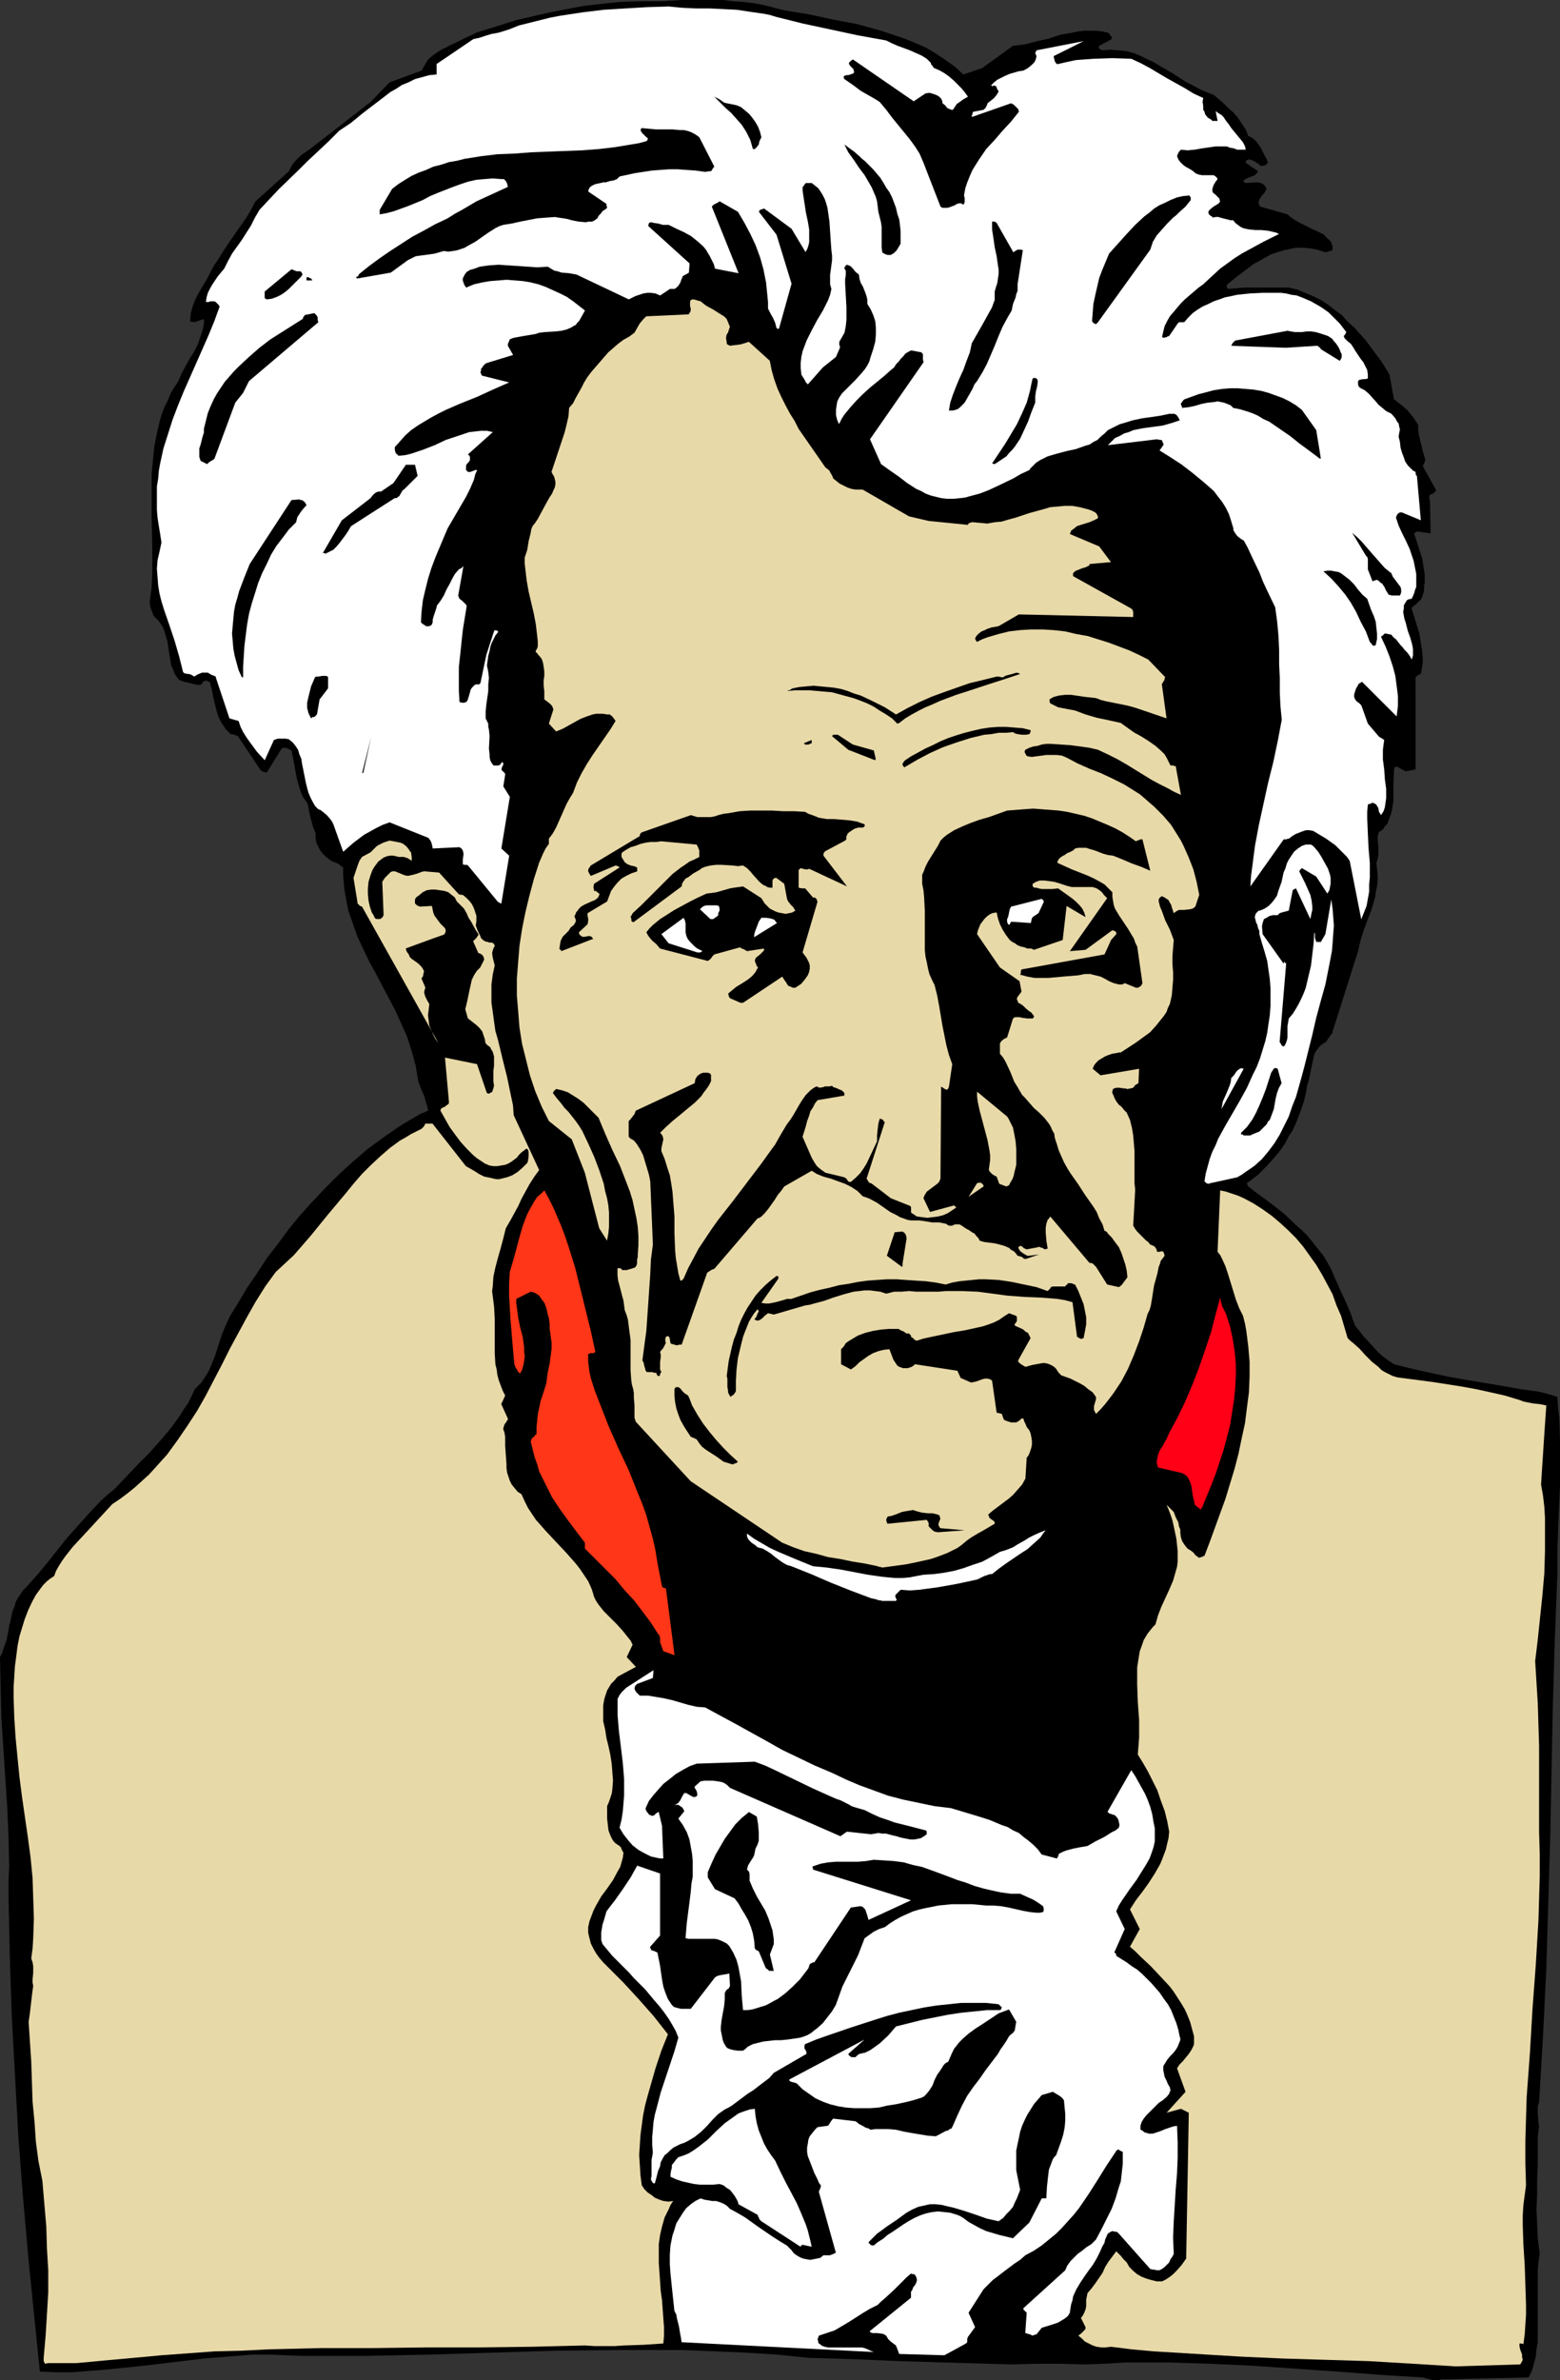 <?xml version="1.0" encoding="UTF-8" standalone="no"?>
<svg
   version="1.0"
   width="102.06mm"
   height="155.668mm"
   id="svg48"
   sodipodi:docname="Andrew Jackson.wmf"
   xmlns:inkscape="http://www.inkscape.org/namespaces/inkscape"
   xmlns:sodipodi="http://sodipodi.sourceforge.net/DTD/sodipodi-0.dtd"
   xmlns="http://www.w3.org/2000/svg"
   xmlns:svg="http://www.w3.org/2000/svg">
  <rect width="100%" height="100%" fill="#333333" stroke="none"/>
  <sodipodi:namedview
     id="namedview48"
     pagecolor="#ffffff"
     bordercolor="#000000"
     borderopacity="0.25"
     inkscape:showpageshadow="2"
     inkscape:pageopacity="0.0"
     inkscape:pagecheckerboard="0"
     inkscape:deskcolor="#d1d1d1"
     inkscape:document-units="mm" />
  <defs
     id="defs1">
    <pattern
       id="WMFhbasepattern"
       patternUnits="userSpaceOnUse"
       width="6"
       height="6"
       x="0"
       y="0" />
  </defs>
  <path
     style="fill:#000000;fill-opacity:1;fill-rule:evenodd;stroke:none"
     d="m 356.167,588.192 21.816,-0.485 0.808,-1.616 0.485,-1.778 0.485,-1.778 0.162,-1.778 0.323,-1.778 v -1.939 -4.04 -4.04 -4.04 -3.878 l 0.162,-1.939 0.323,-1.939 -0.485,-3.717 -0.162,-3.717 -0.162,-3.555 0.162,-3.717 v -3.717 l 0.162,-3.555 v -3.555 -3.555 l 0.162,-1.293 0.162,-1.131 -0.162,-0.97 -0.162,-2.101 v -0.97 -0.97 l 0.323,-0.97 0.485,-8.241 0.485,-8.241 0.808,-16.321 0.485,-16.321 0.485,-16.159 0.323,-16.321 0.323,-16.321 0.485,-16.321 0.646,-16.321 v -5.494 l 0.162,-5.494 0.485,-10.988 v -5.494 -5.494 l -0.162,-5.332 -0.323,-2.747 -0.162,-2.747 -0.97,-0.323 -1.131,-0.323 -1.131,-0.323 -1.293,-0.323 -4.686,-0.646 -4.525,-0.808 -8.726,-1.454 -4.525,-0.808 -4.525,-0.97 -4.363,-0.97 -4.525,-1.131 -1.454,-0.97 -1.293,-0.97 -1.293,-1.131 -1.131,-1.293 -2.424,-2.585 -0.97,-1.293 -0.97,-1.131 -0.646,-1.616 -0.485,-1.454 -1.293,-3.07 -1.454,-3.07 -1.293,-2.909 -0.808,-1.939 -0.97,-1.778 -0.97,-1.616 -1.293,-1.616 -1.293,-1.616 -1.293,-1.616 -1.454,-1.454 -1.454,-1.293 -2.909,-2.747 -3.07,-2.424 -3.07,-2.262 -1.293,-0.97 -1.454,-1.131 v 0 l -0.162,-0.323 -0.162,-0.323 v -0.162 l 1.293,-0.97 1.454,-1.131 1.131,-1.131 1.293,-1.293 1.131,-1.293 1.131,-1.293 1.131,-1.454 0.97,-1.454 0.808,-1.616 0.97,-1.454 0.808,-1.778 0.646,-1.616 0.646,-1.778 0.646,-1.939 0.485,-1.939 0.323,-1.939 0.485,-1.616 0.323,-1.616 0.323,-1.616 0.323,-1.454 0.323,-1.454 0.323,-0.646 0.485,-0.646 0.323,-0.485 0.485,-0.485 0.646,-0.485 0.646,-0.323 0.323,-0.485 0.162,-0.323 0.485,-0.646 0.485,-0.646 0.162,-0.162 v -0.323 l 6.302,-19.876 0.323,-1.454 0.323,-1.293 0.808,-2.585 0.97,-2.585 0.97,-2.585 0.808,-2.747 0.162,-1.293 0.323,-1.454 0.162,-1.454 v -1.454 l -0.162,-1.454 -0.162,-1.454 0.323,-0.97 0.162,-0.97 v -0.97 -0.97 l -0.162,-1.939 v -0.808 l 0.323,-0.97 0.162,-0.162 0.323,-0.162 0.162,-0.162 0.323,-0.162 0.485,-0.808 0.646,-0.646 0.323,-0.97 0.323,-0.808 0.323,-0.97 0.162,-0.808 0.323,-1.939 v -1.939 -2.101 l 0.162,-3.878 0.162,-0.485 0.323,-0.162 h 0.323 l 0.323,0.162 0.808,0.485 0.97,0.485 2.424,-0.485 V 167.408 l 0.162,-0.162 0.646,-0.485 0.485,-0.162 0.162,-0.808 0.162,-0.97 0.162,-0.97 v -0.97 l -0.162,-2.101 -0.323,-1.939 -0.323,-2.101 -0.646,-2.101 -1.293,-4.201 0.162,-0.323 0.162,-0.162 0.808,-0.646 0.646,-0.646 0.323,-0.323 0.323,-0.323 0.323,-0.97 0.323,-0.97 v -1.131 l 0.162,-0.97 v -1.939 l -0.323,-2.101 -0.323,-1.939 -0.646,-1.939 -0.646,-2.101 -0.646,-1.939 v -0.162 l 0.162,-0.162 0.485,-0.323 3.394,0.485 -0.162,-8.241 -0.162,-0.323 v -0.323 -0.323 l 0.162,-0.323 v 0 l 0.162,-0.162 h 0.323 l 0.485,-0.323 0.323,-0.323 0.162,-0.162 v -0.323 l -3.232,-5.817 0.162,-0.323 0.323,-0.646 v -0.162 l 0.162,-0.323 -0.323,-1.131 -0.323,-1.131 -0.485,-1.939 -0.485,-2.101 -0.162,-1.131 v -1.293 l -0.646,-0.97 -0.646,-0.97 -0.808,-0.97 -0.646,-0.808 -0.97,-0.808 -0.808,-0.646 -0.808,-0.646 -0.646,-0.485 -1.131,-6.14 -0.97,-1.616 -1.131,-1.778 -2.424,-3.232 -1.293,-1.778 -1.454,-1.616 -1.454,-1.616 -1.616,-1.454 -1.454,-1.616 -1.778,-1.293 -1.616,-1.293 -1.778,-1.131 -1.939,-0.97 -1.939,-0.808 -1.939,-0.808 -2.101,-0.485 h -3.717 -3.717 -3.717 l -1.939,0.162 -1.778,0.162 -0.323,-0.162 -0.162,-0.162 V 70.777 70.615 l 0.162,-0.323 2.586,-2.101 2.586,-1.939 1.293,-0.97 1.454,-0.808 1.454,-0.808 1.454,-0.808 1.454,-0.485 1.616,-0.485 1.454,-0.323 1.616,-0.323 h 1.778 l 1.778,0.162 1.778,0.323 1.939,0.646 0.646,-0.162 0.485,-0.162 0.485,-0.162 0.162,-0.162 v -0.162 -0.646 l -0.162,-0.485 -0.162,-0.485 -0.323,-0.485 -0.97,-0.808 -0.323,-0.485 -0.485,-0.323 -1.293,-0.646 -1.131,-0.485 -2.262,-1.131 -0.97,-0.485 -1.131,-0.646 -0.97,-0.646 -0.97,-0.808 -6.787,-1.939 -0.162,-0.323 -0.162,-0.323 v -0.485 l 0.162,-0.646 0.323,-0.485 0.323,-0.485 0.485,-0.485 0.323,-0.485 0.323,-0.646 -0.162,-0.323 -0.162,-0.323 -0.485,-0.485 -0.646,-0.323 -0.646,-0.162 -3.07,0.162 -0.323,-0.162 -0.162,-0.162 V 44.761 44.599 l 0.323,-0.323 v 0 h 0.162 l 0.97,-0.485 0.97,-0.323 0.323,-0.162 0.323,-0.323 0.323,-0.323 0.162,-0.323 -3.07,-2.101 0.162,-0.485 v -0.162 h 0.162 l 0.323,-0.162 h 0.485 l 0.323,0.162 h 0.162 l 0.808,0.485 0.808,0.485 0.323,0.323 0.323,0.162 h 0.323 l 0.323,-0.162 h 0.323 l 0.162,-0.162 0.323,-0.323 0.162,-0.162 -0.323,-0.97 -0.485,-0.808 -0.97,-1.939 -0.646,-0.97 -0.646,-0.808 -0.808,-0.646 -0.97,-0.485 -0.646,-1.616 -0.97,-1.454 -0.97,-1.454 -1.131,-1.293 -1.293,-1.131 -1.131,-1.131 -1.293,-1.131 -1.131,-0.97 -1.778,-0.646 -1.778,-0.808 -1.778,-0.97 -1.616,-0.808 -3.232,-2.101 -3.07,-1.778 -1.616,-0.97 -1.778,-0.808 -1.616,-0.808 -1.616,-0.646 -1.778,-0.485 -1.939,-0.162 -1.939,-0.162 -1.939,0.162 -0.485,-0.162 -0.162,-0.162 -0.323,-0.323 V 11.635 l 0.162,-0.323 3.07,-1.616 V 9.211 l -0.162,-0.323 -0.323,-0.323 -0.162,-0.323 -0.323,-0.162 -1.454,-0.323 -1.454,-0.162 h -1.454 -1.454 l -1.454,0.162 -1.454,0.323 -2.909,0.485 -2.909,0.97 -2.909,0.646 -3.07,0.808 -1.454,0.162 -1.454,0.162 -7.595,5.494 -4.686,1.616 -2.101,-1.939 -2.262,-1.616 -2.424,-1.616 -2.424,-1.454 -2.586,-1.131 -2.747,-1.131 -2.909,-0.97 -2.909,-0.97 -2.909,-0.808 -2.909,-0.808 -5.979,-1.131 -5.979,-1.293 -5.979,-0.97 -2.586,-0.646 -2.424,-0.646 -2.586,-0.485 -2.586,-0.323 -2.586,-0.162 L 178.891,0 h -5.171 -5.171 l -5.01,0.323 h -5.171 l -5.171,0.162 -4.525,0.485 -4.363,0.485 -4.202,0.808 -4.202,0.808 -4.202,0.97 -4.202,0.97 -4.04,1.293 -4.202,1.293 -1.131,0.323 -0.97,0.485 -2.101,0.97 -1.939,0.97 -2.101,0.97 -0.808,0.485 -0.808,0.323 -1.293,0.808 -1.131,0.808 -1.131,0.97 -1.616,2.747 -7.918,2.909 -4.686,4.848 -15.19,11.796 -1.454,0.97 -0.646,0.485 -0.646,0.646 -0.646,0.646 -0.646,0.808 -0.485,0.808 -0.485,0.97 -8.242,7.433 -1.131,2.101 -1.131,1.939 -2.747,3.878 -2.747,4.04 -1.293,2.101 -1.293,1.939 -1.778,3.393 -1.939,3.232 -0.808,1.616 -0.646,1.616 -0.485,1.778 -0.162,1.939 v 0.162 h 0.323 0.162 l 0.485,0.162 2.424,-0.808 v 1.131 l -0.162,0.97 -0.323,1.131 -0.323,0.97 -0.646,1.939 -0.97,1.939 -1.131,1.778 -0.97,1.778 -0.97,1.778 -0.808,1.939 -0.97,1.454 -0.97,1.616 -0.646,1.616 -0.808,1.616 -0.646,1.616 -0.485,1.616 -0.808,3.393 -0.646,3.393 -0.323,3.393 -0.323,3.393 v 3.393 6.948 l 0.162,7.11 v 3.393 3.555 l -0.162,3.555 -0.485,3.555 0.162,1.131 0.323,0.97 0.323,0.808 0.162,0.485 0.485,0.485 0.808,0.808 0.646,0.97 0.485,0.808 0.323,0.97 0.323,1.131 0.323,0.97 0.323,2.101 0.323,2.101 0.323,1.939 0.485,0.97 0.323,0.97 0.485,0.808 0.646,0.808 1.293,0.485 1.454,0.323 1.293,0.323 1.131,0.162 0.485,-0.323 0.162,-0.323 0.323,-0.323 0.485,-0.162 0.485,0.162 0.323,0.162 h 0.162 l 0.485,1.778 0.323,1.778 0.808,3.393 0.485,1.616 0.808,1.616 0.485,0.646 0.485,0.808 0.646,0.646 0.646,0.646 h 0.485 l 0.485,0.162 0.323,0.162 0.485,0.162 5.494,8.241 0.162,0.162 0.323,0.323 0.646,0.162 0.485,0.162 3.717,-5.979 0.323,-0.162 h 0.162 0.323 0.323 l 0.646,0.323 0.646,0.323 0.323,1.616 0.323,1.616 0.646,3.555 0.485,1.778 0.485,1.616 0.646,1.454 0.97,1.293 0.323,1.131 0.162,1.131 0.485,1.939 0.485,1.778 0.323,0.808 0.323,0.808 v 0.646 0.646 l 0.162,0.97 0.485,0.97 0.485,0.97 0.646,0.808 0.646,0.646 0.808,0.646 0.646,0.485 0.808,0.323 0.808,0.323 0.646,0.485 0.646,0.485 v 1.939 l 0.162,1.778 0.162,1.778 0.323,1.778 0.323,1.778 0.323,1.616 1.131,3.232 1.131,3.232 1.454,3.07 1.454,3.07 1.616,2.909 1.616,3.07 1.616,3.07 1.616,3.07 1.454,3.232 1.454,3.232 1.131,3.555 0.485,1.778 0.485,1.778 0.323,1.939 0.323,1.939 0.646,1.778 0.808,1.778 0.485,1.778 0.323,0.97 0.162,0.97 -1.939,0.808 -1.939,1.131 -1.939,1.131 -1.778,1.131 -3.717,2.585 -3.717,2.747 -3.394,2.909 -3.394,3.07 -3.394,3.393 -3.232,3.393 -3.07,3.393 -2.909,3.555 -2.747,3.717 -2.747,3.555 -2.424,3.717 -2.424,3.555 -2.101,3.555 -2.101,3.393 -1.131,2.424 -0.97,2.424 -1.616,5.009 -0.97,2.424 -0.485,1.131 -0.646,1.131 -0.646,0.97 -0.646,0.97 -0.808,0.808 -0.808,0.808 -0.808,1.778 -0.808,1.616 -1.131,1.616 -0.97,1.616 -2.262,3.07 -2.586,3.07 -2.586,2.909 -2.909,2.909 -5.656,5.979 -1.778,1.454 -1.616,1.454 -2.909,3.07 -2.747,3.07 -2.747,3.07 -5.01,6.302 -2.424,2.909 -2.586,2.909 -0.97,0.97 -0.646,0.97 -0.646,0.97 -0.485,0.97 -0.323,1.131 -0.485,1.131 -0.485,2.424 -0.323,1.131 -0.162,1.131 -0.485,2.424 -0.808,2.262 -0.323,0.97 L 0,409.633 l 0.162,7.433 0.162,7.433 0.97,14.705 0.485,7.272 0.323,7.433 0.162,7.433 -0.162,3.717 v 3.717 l 0.323,14.866 0.485,14.705 0.808,14.866 0.808,14.866 1.131,14.705 1.293,14.705 1.454,14.543 1.454,14.22 4.04,0.162 h 4.04 l 4.04,-0.323 4.04,-0.323 8.08,-0.808 8.242,-0.97 8.08,-0.97 4.04,-0.323 4.04,-0.323 4.04,-0.323 h 4.04 l 4.04,0.162 4.202,0.162 h 7.918 7.757 l 15.675,-0.323 15.837,-0.485 15.514,-0.485 15.675,-0.162 h 7.757 7.757 l 7.918,0.323 7.757,0.323 7.757,0.485 7.918,0.808 11.15,0.323 11.15,0.485 21.978,0.646 5.979,0.162 5.818,-0.162 h 5.979 l 5.818,0.162 5.171,-0.162 5.171,-0.323 h 5.171 5.333 l 5.171,0.162 5.171,0.162 10.504,0.485 21.17,1.454 10.504,0.808 10.504,0.646 1.293,0.323 1.131,0.323 h 1.131 0.485 z"
     id="path1" />
  <path
     style="fill:#e8d9a8;fill-opacity:1;fill-rule:evenodd;stroke:none"
     d="m 359.883,584.96 15.998,-0.485 0.323,-0.485 0.323,-0.646 -0.162,-0.646 v -0.646 l -0.485,-1.293 -0.162,-0.808 v -0.646 h 0.162 0.323 l 0.485,0.162 0.323,-2.424 0.162,-2.424 0.162,-2.424 v -2.424 l -0.162,-5.009 -0.162,-4.848 -0.323,-5.009 -0.162,-4.848 v -2.424 l 0.162,-2.585 0.323,-2.424 0.323,-2.424 -0.162,-5.494 v -5.494 l 0.162,-5.494 0.162,-5.332 0.808,-10.988 0.646,-10.988 0.808,-10.827 0.646,-10.827 0.162,-5.494 0.162,-5.494 v -5.494 l -0.162,-5.494 v -10.503 -10.665 l -0.323,-10.503 -0.646,-10.503 0.646,-5.333 1.131,-10.827 0.485,-5.494 0.162,-5.494 v -5.494 -2.747 l -0.162,-2.747 -0.323,-2.747 -0.485,-2.747 0.162,-2.585 0.162,-2.424 0.323,-5.009 0.323,-4.848 0.162,-2.262 0.162,-2.424 -0.808,-0.162 -0.808,-0.162 -1.616,-0.162 -1.616,-0.323 -0.808,-0.162 -0.808,-0.323 -3.717,-1.131 -3.555,-0.808 -3.717,-0.808 -3.555,-0.646 -7.272,-1.131 -3.717,-0.485 -3.717,-0.485 -1.131,-0.162 -1.131,-0.323 -0.97,-0.485 -0.97,-0.485 -0.808,-0.485 -0.808,-0.808 -1.616,-1.293 -1.616,-1.616 -1.454,-1.616 -1.454,-1.293 -0.808,-0.646 -0.646,-0.646 -0.808,-2.747 -0.808,-2.747 -1.131,-2.585 -0.97,-2.747 -1.293,-2.424 -1.293,-2.424 -1.454,-2.424 -1.616,-2.262 -1.616,-2.262 -1.778,-2.101 -1.939,-1.939 -1.939,-1.778 -2.101,-1.778 -2.262,-1.616 -2.262,-1.454 -2.424,-1.293 -1.454,-0.646 -1.454,-0.485 -1.454,-0.485 -1.454,-0.323 -0.646,15.19 0.646,0.808 0.485,0.97 0.808,1.778 0.646,1.939 0.646,2.101 0.646,2.101 0.646,2.101 0.808,2.101 0.97,1.939 0.485,1.939 0.323,1.778 0.485,3.878 0.323,3.717 v 3.717 l -0.162,3.878 -0.485,3.717 -0.485,3.878 -0.808,3.717 -0.808,3.878 -0.97,3.717 -1.131,3.717 -1.131,3.717 -1.293,3.555 -1.293,3.555 -1.293,3.555 -1.293,3.393 h -0.162 l -0.162,0.162 -0.485,0.162 -0.485,0.162 -0.323,-0.162 -0.162,-0.162 -0.485,-0.323 -0.485,-0.646 -0.646,-0.485 -0.808,-0.485 -0.646,-0.808 -0.646,-0.97 -0.323,-0.97 -0.162,-1.131 v -0.808 l -0.323,-0.808 -0.162,-0.97 -0.646,-1.293 -0.485,-1.293 -1.778,-1.778 0.485,1.131 0.485,1.293 0.485,1.454 0.323,1.454 0.646,3.07 0.323,3.07 v 1.293 1.293 l -0.162,1.293 -0.323,1.131 -0.646,2.262 -0.97,2.262 -0.97,2.101 -0.97,2.101 -0.808,2.101 -0.323,1.131 -0.323,1.131 -0.646,0.646 -0.646,0.808 -0.646,0.808 -0.485,0.808 -0.485,0.808 -0.323,0.97 -0.646,1.778 -0.323,1.939 -0.323,2.101 v 2.101 2.101 l 0.162,4.363 0.323,4.363 v 2.262 2.101 l -0.162,2.101 -0.162,2.101 1.293,2.101 1.293,2.262 1.131,2.262 1.131,2.262 0.808,2.424 0.97,2.585 0.646,2.585 0.485,2.585 -0.162,1.616 -0.323,1.293 -0.323,1.454 -0.485,1.293 -0.485,1.293 -0.485,1.131 -1.293,2.262 -1.454,2.262 -1.616,2.262 -1.616,2.101 -1.454,2.262 2.424,4.848 -2.424,4.363 1.293,1.131 1.293,1.293 2.586,2.424 2.424,2.585 2.262,2.424 0.97,1.293 1.778,2.747 0.97,1.616 0.646,1.454 0.646,1.616 0.485,1.778 0.485,1.778 v 0.646 0.646 0.646 l -0.162,0.485 -0.485,0.97 -0.646,0.97 -1.454,1.778 -0.808,0.808 -0.646,0.97 2.101,5.817 -4.686,5.171 3.555,-0.97 1.939,0.97 -0.646,36.035 -1.131,1.616 -1.293,1.454 -0.808,0.808 -0.808,0.646 -0.97,0.646 -0.97,0.485 h -1.293 l -1.293,-0.323 -1.131,-0.323 -1.293,-0.485 -1.131,-0.646 -0.97,-0.808 -0.97,-0.97 -0.646,-1.131 -0.808,-0.808 -0.646,-0.808 -0.646,-0.646 -0.485,-0.485 -0.97,1.293 -0.97,1.293 -0.808,1.293 -0.646,1.454 -1.778,2.585 -0.97,1.293 -0.97,1.131 -0.162,0.808 -0.162,0.808 v 1.616 l -0.162,0.808 -0.323,0.808 -0.323,0.646 -0.485,0.646 1.131,2.262 v 0.323 l -0.162,0.323 -0.485,0.485 -0.485,0.485 -0.646,0.485 0.808,0.646 0.808,0.808 0.97,0.485 0.97,0.485 0.97,0.323 1.131,0.162 h 1.131 l 1.293,-0.162 5.171,0.646 5.333,0.485 10.666,0.646 10.666,0.646 10.666,0.485 10.666,0.323 10.666,0.323 10.827,0.646 z"
     id="path2" />
  <path
     style="fill:#e8d9a8;fill-opacity:1;fill-rule:evenodd;stroke:none"
     d="m 11.958,584.152 h 3.555 3.394 l 3.555,-0.323 3.394,-0.323 7.11,-0.646 3.555,-0.323 3.394,-0.323 6.626,-0.485 6.626,-0.485 6.464,-0.162 6.626,-0.323 13.09,-0.323 h 13.09 l 13.09,-0.162 h 13.09 l 12.928,-0.162 13.09,-0.323 2.424,0.162 h 2.424 2.424 l 2.424,-0.162 4.848,-0.162 4.848,-0.323 0.162,-1.939 v -2.101 l -0.162,-2.101 -0.162,-2.262 -0.162,-2.262 -0.323,-2.262 -0.323,-4.686 -0.162,-2.262 v -2.262 -2.424 l 0.323,-2.262 0.485,-2.101 0.646,-2.262 0.485,-0.97 0.485,-0.97 0.485,-1.131 0.646,-0.97 -1.131,0.162 -1.293,-0.162 -0.97,-0.323 -1.131,-0.485 -0.808,-0.646 -0.97,-0.646 -0.808,-0.808 -0.646,-0.97 -0.323,-2.424 -0.162,-2.585 -0.162,-2.424 0.162,-2.585 0.162,-2.424 0.323,-2.424 0.323,-2.424 0.485,-2.424 0.646,-2.424 0.646,-2.262 1.293,-4.525 1.454,-4.363 1.616,-4.04 -1.778,-2.262 -1.778,-2.262 -3.717,-4.201 -3.717,-4.04 -4.04,-4.04 -0.97,-0.97 -0.97,-1.131 -0.808,-1.131 -0.646,-1.131 -0.646,-1.293 -0.323,-1.293 -0.323,-1.293 v -1.454 l 0.323,-1.454 0.485,-1.293 0.485,-1.293 0.646,-1.293 1.293,-2.262 1.454,-1.939 1.454,-2.101 1.131,-2.101 0.646,-1.131 0.323,-1.131 0.323,-1.131 0.162,-1.293 -0.323,-0.485 -0.323,-0.808 -0.323,-0.323 -0.485,-0.323 -0.485,-0.323 -0.485,-0.485 -0.323,-0.485 -0.485,-0.97 -0.485,-1.293 -0.162,-1.454 -0.162,-1.454 v -3.07 l 0.485,-1.131 0.323,-0.97 0.323,-0.97 0.162,-1.131 0.162,-2.101 -0.162,-2.101 -0.162,-2.101 -0.323,-2.101 -0.485,-2.262 -0.485,-1.939 -0.323,-2.101 -0.485,-2.101 v -1.939 -1.939 l 0.162,-0.97 0.162,-0.808 0.323,-0.97 0.323,-0.97 0.485,-0.808 0.485,-0.808 0.808,-0.808 0.808,-0.97 4.525,-2.424 -2.262,-2.424 1.454,-3.07 -0.485,-0.97 -0.646,-0.808 -0.646,-0.808 -0.646,-0.808 -1.454,-1.616 -1.616,-1.616 -1.616,-1.616 -0.646,-0.808 -0.646,-0.808 -0.646,-0.97 -0.485,-0.97 -0.323,-1.131 -0.323,-0.97 -0.808,-1.778 -0.97,-1.454 -0.97,-1.454 -1.131,-1.454 -2.424,-2.747 -2.586,-2.747 -2.424,-2.585 -1.131,-1.293 -1.293,-1.454 -0.97,-1.454 -0.97,-1.454 -0.808,-1.616 -0.808,-1.778 -0.97,-0.646 -0.808,-0.97 -0.646,-0.808 -0.485,-0.97 -0.323,-0.97 -0.323,-0.97 -0.162,-1.131 v -0.97 l -0.162,-2.262 -0.162,-2.262 v -2.262 l -0.162,-0.97 -0.323,-0.97 0.162,-0.646 0.162,-0.485 0.485,-0.646 0.162,-0.323 0.162,-0.162 v -0.162 -0.162 l -1.616,-3.555 0.97,-2.101 -0.646,-1.293 -0.485,-1.293 -0.485,-1.293 -0.323,-1.293 -0.162,-1.293 -0.323,-1.293 -0.162,-2.747 v -2.909 -5.656 l -0.162,-2.909 -0.162,-1.293 -0.162,-1.293 -0.162,-1.293 0.162,-1.131 0.162,-2.424 0.485,-2.262 0.646,-2.424 0.646,-2.262 0.646,-2.424 0.646,-2.585 1.131,-1.939 0.97,-1.778 0.97,-1.778 0.808,-1.778 1.939,-3.555 1.131,-1.778 1.293,-1.778 -6.302,-13.574 -0.162,-2.424 -0.485,-2.262 -0.97,-4.686 -1.131,-4.525 -1.131,-4.686 -0.646,-2.262 -0.323,-2.262 -0.323,-2.424 -0.323,-2.262 v -2.262 -2.262 l 0.323,-2.424 0.485,-2.262 -0.162,-0.646 -0.162,-0.646 -0.162,-0.646 -0.162,-1.131 0.162,-0.646 0.162,-0.485 0.323,-0.646 v -0.162 l -0.162,-0.162 -0.162,-0.323 -0.485,-0.162 h -0.323 -0.323 l -0.162,-0.162 h -0.323 l -0.485,-0.162 -0.485,-0.323 -0.485,-0.485 -0.162,-0.485 -0.646,-1.293 -0.485,-1.293 0.162,-1.131 v -1.293 l -0.323,-0.97 -0.323,-0.97 -0.485,-0.97 -0.646,-0.808 -0.808,-0.808 -0.808,-0.646 h -0.485 l -0.485,-0.162 -0.162,-0.162 v 0 l -4.686,-5.171 -3.717,-0.323 -0.646,0.162 -1.293,0.485 -0.646,0.162 -0.646,0.162 -0.808,0.162 -0.808,-0.162 -0.808,-0.323 -0.323,-0.162 -0.485,-0.162 -0.323,-0.162 -0.485,-0.162 h -0.485 l -0.485,0.162 -0.323,0.323 -0.323,0.323 -0.808,0.808 -0.646,0.97 0.323,8.241 -0.162,0.323 -0.162,0.323 -0.323,0.162 -0.162,0.162 h -0.162 -0.485 -0.323 l -0.323,-0.162 -0.162,-0.323 -0.323,-0.646 -0.323,-0.485 -0.485,-1.454 -0.323,-1.454 -0.162,-1.616 v -1.454 l 0.162,-1.616 0.485,-1.616 0.485,-1.293 0.485,-0.808 0.485,-0.646 0.485,-0.646 0.646,-0.485 0.646,-0.485 0.808,-0.323 0.808,-0.162 h 0.808 l 0.646,0.162 0.646,0.162 h 1.293 l 0.485,0.162 0.485,0.162 0.485,0.323 0.485,0.323 v -0.323 -0.646 l -0.162,-1.131 -0.323,-0.323 -0.162,-0.323 -0.646,-0.808 -0.808,-0.646 -0.323,-0.162 -0.485,-0.162 -2.586,-0.485 -1.454,0.485 -1.293,0.646 -0.485,0.323 -0.485,0.485 -0.485,0.485 -0.485,0.485 -2.101,1.131 -0.323,0.485 -0.323,0.485 -0.485,1.293 -0.485,1.454 -0.485,1.454 0.97,5.979 v 0.323 l 0.323,0.323 0.323,0.323 0.485,0.162 18.907,33.773 -0.808,-1.131 -0.485,-0.97 -0.485,-1.131 -0.485,-1.131 -0.162,-1.293 -0.162,-1.293 0.162,-1.293 0.162,-1.454 -0.485,-0.808 -0.485,-0.97 -0.162,-0.485 -0.162,-0.646 0.162,-0.646 0.162,-0.485 -0.97,-2.262 0.323,-0.485 0.162,-0.485 v -0.323 l 0.162,-0.485 -0.323,-0.646 -0.323,-0.485 -0.808,-0.808 -1.131,-0.808 -0.485,-0.323 -0.485,-0.485 -0.162,-0.485 -0.323,-0.485 -0.323,-0.485 -0.162,-0.646 6.626,-2.424 2.747,-0.97 0.323,-0.323 0.162,-0.485 v -0.323 l -0.162,-0.485 -1.131,-1.131 -0.97,-1.293 -0.485,-0.646 -0.323,-0.808 -0.162,-0.808 -0.162,-0.808 -2.909,0.162 -0.485,-0.162 -0.323,-0.162 -0.323,-0.323 -0.162,-0.162 v -0.323 -0.485 l 0.162,-0.485 0.323,-0.323 0.485,-0.323 0.97,-0.808 0.97,-0.485 1.131,-0.162 h 0.97 l 1.131,0.162 1.131,0.162 0.97,0.323 0.808,0.646 0.808,0.646 0.485,0.97 0.97,0.97 0.808,0.808 0.646,1.131 0.485,1.131 0.646,0.97 1.131,2.101 0.646,0.97 v 0.323 l -0.162,0.162 -0.323,0.485 -0.485,0.485 -0.323,0.323 1.293,2.909 0.485,0.162 0.485,0.323 0.323,0.485 0.162,0.646 -0.97,1.939 -0.323,0.323 -0.485,0.485 -0.323,0.485 -0.323,0.485 -0.646,1.293 -0.323,1.454 -0.323,1.454 -0.323,1.616 -0.323,1.454 -0.323,1.293 0.646,2.262 1.454,1.131 0.808,0.646 0.646,0.646 0.646,0.808 0.323,0.97 0.323,0.97 0.162,0.97 0.646,0.646 0.323,0.162 0.162,0.162 0.323,0.646 0.323,0.485 0.323,1.131 v 1.131 1.293 l -0.162,1.131 v 1.293 1.293 l 0.162,1.131 -0.162,0.646 -0.162,0.485 -0.162,0.485 h -0.162 l -0.323,0.162 -0.162,0.162 h -0.162 -0.162 l -0.323,-0.162 -2.424,-7.11 -7.918,-1.616 0.97,10.827 v 0.323 0.162 l -0.323,0.323 -0.485,0.323 -0.162,0.162 -0.323,0.162 h -0.162 l -0.162,0.162 -0.323,0.162 -0.162,0.485 2.262,4.04 1.293,1.778 1.454,1.939 1.454,1.616 1.616,1.616 0.97,0.808 0.97,0.646 0.97,0.646 1.131,0.485 0.97,0.162 h 0.97 l 0.97,-0.162 0.97,-0.162 0.808,-0.323 0.808,-0.485 0.646,-0.485 0.646,-0.485 0.485,-0.646 0.646,-0.646 0.646,-0.485 0.646,-0.485 0.323,0.323 0.162,0.485 v 0.485 0.646 l -0.162,1.131 -0.162,0.485 -0.162,0.162 -1.131,1.131 -1.131,0.97 -1.293,0.808 -1.293,0.485 -1.293,0.323 -0.646,0.162 h -0.646 l -0.808,-0.162 -0.646,-0.162 -0.808,-0.162 -0.808,-0.162 -1.293,-0.646 -0.97,-0.646 -1.131,-0.646 -1.131,-0.646 -8.242,-10.503 h -1.778 l -0.162,0.323 -0.162,0.323 -0.323,0.323 -0.323,0.323 -1.293,0.646 -1.293,0.646 -1.293,0.808 -1.454,0.808 -2.424,1.778 -2.424,2.101 -2.262,2.101 -2.262,2.262 -2.101,2.424 -2.101,2.585 -4.202,5.009 -4.202,5.171 -2.101,2.424 -2.101,2.424 -2.262,2.101 -2.262,2.101 -2.586,3.555 -2.424,3.878 -2.101,3.717 -2.101,3.878 -2.101,3.878 -1.939,3.878 -4.04,7.756 -2.101,3.717 -2.424,3.717 -2.424,3.555 -1.293,1.778 -1.293,1.778 -1.454,1.616 -1.454,1.616 -1.616,1.778 -1.616,1.454 -1.778,1.616 -1.778,1.454 -1.939,1.454 -1.939,1.293 -1.939,2.101 -1.939,2.101 -1.939,2.101 -2.101,2.262 -1.939,2.101 -1.778,2.262 -0.808,1.131 -0.808,1.293 -0.646,1.131 -0.485,1.293 -0.97,0.646 -0.808,0.646 -0.808,0.808 -0.646,0.808 -1.293,1.778 -0.97,1.778 -0.97,2.101 -0.808,2.101 -0.646,2.101 -0.646,2.101 -0.485,2.424 -0.323,2.585 -0.323,2.424 -0.162,2.585 -0.162,2.585 v 2.424 l 0.162,5.009 0.323,5.009 0.485,5.009 0.485,4.848 0.646,5.009 1.454,10.019 0.646,4.848 0.485,5.009 0.162,5.009 0.162,5.009 -0.162,4.848 -0.162,2.585 -0.323,2.424 0.323,0.97 0.162,0.97 v 0.808 0.808 l -0.162,1.616 v 0.808 l 0.162,0.808 -0.162,1.131 -0.162,1.293 -0.485,4.201 -0.323,2.262 0.323,5.009 0.323,4.848 0.323,9.857 0.485,5.009 0.323,4.848 0.646,4.848 0.97,4.848 0.485,5.656 0.485,5.656 0.162,5.494 0.323,5.332 v 5.494 l -0.323,5.333 -0.323,5.332 -0.485,5.494 v 0.808 l 0.162,0.323 0.162,0.323 z"
     id="path3" />
  <path
     style="fill:#ffffff;fill-opacity:1;fill-rule:evenodd;stroke:none"
     d="m 233.512,582.213 2.101,-1.131 3.232,-1.778 0.323,-0.323 v -0.323 -0.485 l 0.162,-0.485 1.778,-2.424 -1.616,-3.555 3.717,-5.817 1.131,-1.131 1.131,-1.131 1.293,-0.97 1.454,-1.131 1.293,-0.97 1.293,-0.97 1.454,-0.97 1.293,-1.131 2.101,-1.131 1.939,-1.293 1.778,-1.454 1.778,-1.454 1.454,-1.454 1.454,-1.616 1.454,-1.616 1.293,-1.616 2.424,-3.555 2.262,-3.555 2.101,-3.393 2.262,-3.393 0.162,-0.323 0.323,-0.162 0.162,-0.162 h 0.162 v 0.162 l 0.323,0.162 0.323,0.162 0.323,0.162 v 1.454 1.454 l -0.162,1.454 -0.162,1.454 -0.162,1.454 -0.485,1.454 -0.808,2.747 -0.97,2.585 -1.293,2.585 -1.293,2.585 -1.293,2.424 -1.131,1.131 -1.293,0.808 -0.97,0.808 -1.131,0.808 -0.97,0.97 -0.808,0.808 -0.808,1.131 -0.485,1.131 -10.342,9.372 v 0.323 l 0.323,0.323 0.162,0.162 0.323,0.323 -0.323,4.525 v 0.162 0.323 l 0.485,0.162 0.646,0.162 0.646,0.323 v 0 l 0.323,-0.162 0.646,-0.162 1.293,-1.616 2.101,-0.646 1.939,-0.646 0.808,-0.485 0.808,-0.485 0.808,-0.646 0.485,-0.808 0.162,-1.131 0.162,-0.97 0.323,-0.97 0.162,-0.97 0.808,-1.778 0.97,-1.616 0.97,-1.454 1.131,-1.616 0.97,-1.293 0.97,-1.616 0.808,-1.616 0.646,-1.454 0.485,-0.808 0.162,-0.808 0.646,-1.454 0.485,-0.323 0.646,-0.323 0.646,0.162 h 0.323 l 0.323,0.162 0.323,0.323 7.757,8.726 0.646,0.162 h 0.323 l 0.646,0.162 h 0.646 l 0.646,-0.323 0.646,-0.485 0.485,-0.485 0.646,-0.646 0.323,-0.808 0.485,-0.646 0.323,-0.646 -0.162,-4.04 0.162,-4.04 0.485,-7.918 0.323,-3.878 0.162,-3.878 v -3.878 l -0.162,-4.04 -0.97,0.162 -0.97,0.323 -0.97,0.323 -1.131,0.485 -0.97,0.323 -0.97,0.323 h -0.97 l -0.485,-0.162 -0.646,-0.162 -0.323,-0.323 -0.323,-0.162 -0.162,-0.162 h -0.162 v -0.485 -0.485 l 0.323,-0.97 0.485,-0.808 0.646,-0.808 1.454,-1.454 1.616,-1.616 0.97,-0.646 0.97,-0.808 0.646,-0.808 0.162,-0.485 0.162,-0.323 -0.162,-0.808 -0.485,-0.808 -0.323,-0.808 -0.485,-0.97 -0.162,-0.808 -0.162,-0.808 v -0.97 l 0.162,-0.323 0.323,-0.485 0.485,-0.808 0.646,-0.808 0.808,-0.808 0.646,-0.808 0.485,-0.808 0.323,-0.808 0.323,-0.808 v -0.485 l -0.162,-0.485 -0.323,-1.616 -0.485,-1.616 -0.646,-1.616 -0.646,-1.616 -0.808,-1.454 -0.97,-1.293 -0.97,-1.454 -0.97,-1.131 -1.131,-1.293 -1.131,-1.131 -1.131,-1.131 -1.293,-1.131 -1.293,-0.808 -1.293,-0.97 -1.293,-0.808 -1.293,-0.808 v -0.323 l -0.162,-0.323 -0.323,-0.162 2.586,-5.817 -2.101,-4.363 0.646,-1.454 0.808,-1.293 1.778,-2.585 1.778,-2.424 1.616,-2.585 0.808,-1.293 0.808,-1.454 0.485,-1.293 0.485,-1.454 0.323,-1.454 v -1.616 -1.616 l -0.323,-1.616 -0.323,-1.939 -0.485,-1.778 -0.646,-1.778 -0.646,-1.454 -1.616,-2.909 -0.808,-1.454 -0.97,-1.454 -5.818,10.18 v 0.162 l 0.323,0.323 1.454,0.485 0.162,0.162 0.162,0.162 0.485,0.646 0.162,0.646 0.162,0.808 -0.162,0.646 -0.808,0.646 -0.97,0.485 -1.778,1.131 -2.262,1.131 -1.939,1.131 -0.97,0.162 -0.97,0.162 -1.616,0.323 -1.778,0.485 -0.808,0.323 -0.97,0.485 v 0.162 l -0.162,0.485 -0.162,0.323 -0.162,0.162 -3.717,-0.97 -0.97,-1.293 -1.131,-1.131 -1.131,-0.97 -1.293,-0.97 -1.131,-0.97 -1.454,-0.646 -1.293,-0.808 -1.454,-0.485 -3.07,-1.293 -3.07,-0.97 -3.232,-0.97 -3.232,-0.97 -4.04,-0.485 -3.878,-0.808 -3.878,-0.808 -3.717,-0.97 -3.555,-1.293 -3.555,-1.293 -3.394,-1.454 -3.394,-1.616 -4.202,-1.778 -4.04,-1.939 -4.04,-1.939 -3.717,-2.101 -7.595,-4.201 -3.878,-2.101 -3.878,-2.101 -2.101,-0.162 -2.101,-0.485 -3.878,-1.131 -2.101,-0.485 -1.939,-0.323 -1.939,-0.323 h -0.97 -1.131 v 0 l -0.162,-0.162 -0.323,-0.323 -0.485,-0.485 -0.323,-0.646 v -0.323 l 0.162,-0.485 0.162,-0.162 0.323,-0.323 3.878,-1.454 0.162,-1.939 -6.787,4.363 -0.485,0.485 -0.646,0.646 -0.485,0.646 -0.485,0.97 v 1.939 2.101 l 0.323,3.878 0.485,3.878 0.485,4.04 0.323,4.04 v 1.939 1.939 l -0.162,2.101 -0.162,1.939 -0.323,2.101 -0.485,1.939 0.97,1.616 1.131,1.454 1.131,1.293 1.454,1.131 1.454,0.808 1.616,0.808 1.454,0.323 0.808,0.162 h 0.808 l -0.323,-8.08 -0.808,-3.393 h -0.162 l -0.162,0.162 -0.323,0.162 -0.323,0.323 -0.162,0.162 -0.485,0.162 -0.323,-0.162 -0.485,-0.162 -0.162,-0.323 -0.323,-0.323 -0.162,-0.323 -0.162,-0.323 v -0.323 l 0.808,-1.778 1.131,-1.454 1.131,-1.293 1.293,-1.454 1.454,-1.131 1.616,-1.293 1.616,-0.97 1.778,-0.97 1.778,-0.646 14.382,-0.485 2.586,0.97 2.424,1.131 4.686,2.262 4.686,2.262 4.686,2.101 1.131,0.485 0.97,0.323 1.939,0.97 0.808,0.485 0.97,0.323 1.131,0.323 1.131,0.323 1.939,0.97 1.778,0.808 1.939,0.646 1.778,0.646 3.878,0.97 3.717,0.97 h 0.162 l 0.162,0.323 v 0.162 0.485 l -0.646,0.485 -0.808,0.485 -0.808,0.162 -0.808,0.162 h -0.97 l -0.808,-0.162 -1.616,-0.323 -0.97,-0.323 -0.808,-0.162 -1.778,-0.485 h -0.97 l -0.97,-0.162 -0.808,0.162 -0.97,0.162 -5.979,-0.646 -1.616,1.131 -27.31,-11.958 -0.646,-0.646 -0.646,-0.485 -0.808,-0.323 -0.97,-0.162 -1.131,-0.162 h -0.97 -1.131 l -0.97,0.162 -1.454,1.293 v 0.323 l 0.323,0.485 0.162,0.323 0.162,0.646 v 0.323 l -0.162,0.323 -0.485,0.162 h -0.323 l -0.323,-0.162 -0.323,-0.162 -0.808,-0.485 -0.323,-0.162 h -0.485 l -0.485,0.808 -0.485,0.97 -0.485,0.646 -0.485,0.323 -0.485,0.162 h 0.97 l 0.485,0.323 0.485,0.323 0.323,0.485 0.162,0.485 -1.454,1.778 1.131,1.616 0.97,1.778 0.646,1.778 0.323,1.778 0.323,1.778 0.162,1.778 v 1.939 1.939 l -0.323,1.778 -0.162,1.939 -0.485,3.878 -0.485,3.717 -0.162,1.939 -0.162,1.939 0.808,0.162 h 0.646 2.424 0.808 1.778 0.808 l 0.808,0.162 0.808,0.323 0.646,0.323 0.646,0.323 0.646,0.646 0.485,0.808 0.485,0.808 0.808,1.778 0.485,1.778 0.323,1.778 0.323,1.778 0.162,3.555 0.323,3.555 h 1.131 l 1.131,-0.162 1.131,-0.323 0.97,-0.323 1.131,-0.323 0.97,-0.485 1.131,-0.646 0.97,-0.485 1.939,-1.454 1.778,-1.616 1.778,-1.778 1.616,-2.101 0.485,-0.646 0.323,-0.97 0.162,-0.162 0.323,-0.162 0.323,-0.162 h 0.323 l 9.05,-13.574 2.424,-0.323 0.485,0.162 0.323,0.323 0.323,0.323 0.162,0.485 0.323,0.97 0.323,1.131 10.504,-4.848 -24.24,-7.595 v -0.162 -0.162 l -0.162,-0.323 0.162,-0.162 1.939,-0.646 1.778,-0.323 1.939,-0.162 h 1.778 3.717 l 1.939,-0.162 1.939,-0.323 2.586,0.162 2.424,0.162 2.424,0.323 2.262,0.646 2.262,0.485 2.262,0.808 4.363,1.616 2.101,0.808 2.101,0.646 2.101,0.808 2.262,0.646 2.101,0.485 2.262,0.485 2.424,0.323 h 2.262 l 1.778,0.808 1.454,0.646 1.293,0.808 1.131,0.808 0.162,0.485 v 0.323 0.323 l -0.162,0.323 -0.808,0.162 h -0.808 l -1.616,-0.162 -1.778,-0.323 -3.555,-0.808 -1.778,-0.323 -1.939,-0.162 h -0.97 -0.808 l -3.394,-0.323 h -3.394 -1.778 l -1.616,0.162 -1.616,0.162 -1.616,0.323 -1.616,0.323 -1.454,0.323 -1.616,0.485 -1.454,0.646 -1.454,0.646 -1.454,0.808 -1.293,0.808 -1.293,0.97 -1.454,0.485 -1.293,0.646 -1.131,0.808 -1.131,0.808 -0.808,2.101 -0.808,2.101 -1.939,3.878 -0.97,1.939 -0.97,1.939 -0.808,2.262 -0.808,2.262 -0.97,1.616 -1.131,1.454 -1.131,1.454 -1.454,1.293 -0.646,0.485 -0.808,0.646 -0.808,0.485 -0.808,0.323 -0.97,0.323 -0.97,0.162 -1.131,0.162 -1.131,0.162 -1.616,0.162 h -1.454 l -1.454,0.162 -1.454,0.162 -1.293,0.323 -1.293,0.323 -1.293,0.646 -0.485,0.485 -0.646,0.485 h -1.293 l -1.131,-0.162 -0.646,-0.162 -0.485,-0.162 -0.323,-0.162 -0.323,-0.323 -0.485,-0.808 -0.323,-0.808 -0.162,-0.808 -0.162,-0.808 -0.162,-0.808 v -0.808 l 0.162,-1.616 0.646,-3.555 0.162,-1.616 v -1.616 l 0.162,-0.323 0.162,-0.323 0.323,-0.323 0.323,-0.162 0.162,-0.323 0.162,-0.323 -0.162,-3.07 -0.808,0.162 -0.97,0.162 -0.808,0.162 -0.485,0.162 -0.485,0.323 -5.979,7.756 h -1.293 -1.131 l -0.646,-0.162 -0.646,-0.162 -0.485,-0.162 -0.485,-0.485 -0.97,-1.454 -0.646,-1.616 -0.485,-1.454 -0.323,-1.778 -0.485,-3.393 -0.323,-1.616 -0.323,-1.616 -0.323,-0.162 -0.323,-0.162 -0.485,-0.162 -0.485,-0.162 v -0.323 0 l -0.162,-0.162 h -0.162 l 0.162,-0.162 v -0.162 l 2.424,-2.747 v -15.351 l -5.656,-1.939 -1.616,2.909 -1.939,2.909 -1.939,2.747 -1.131,1.454 -0.97,1.293 -0.646,2.262 -0.323,0.97 -0.162,0.97 -0.162,0.97 v 0.97 0.97 l 0.323,0.97 2.424,2.909 2.747,2.747 1.293,1.293 1.293,1.454 2.747,2.747 2.424,2.909 1.131,1.293 1.131,1.454 1.131,1.616 0.97,1.616 0.808,1.454 0.646,1.616 -0.97,3.393 -1.131,3.393 -1.131,3.393 -1.131,3.393 -0.97,3.717 -0.485,1.778 -0.323,1.778 -0.162,1.939 -0.162,1.778 v 1.939 l 0.162,1.939 -0.162,0.97 -0.162,0.808 v 1.616 2.262 l -0.162,0.97 0.162,0.323 0.162,0.323 0.323,0.323 h 0.162 0.162 l 0.323,-1.131 0.485,-1.939 0.485,-1.131 0.162,-0.97 0.485,-0.97 0.485,-0.808 0.808,-0.646 0.646,-0.646 0.808,-0.646 1.616,-0.808 0.97,-0.323 0.97,-0.485 0.808,-0.485 0.808,-0.485 1.616,-1.293 1.454,-1.454 1.293,-1.454 1.454,-1.454 1.616,-1.131 0.97,-0.485 0.808,-0.485 2.586,-1.939 1.293,-0.97 1.293,-0.808 2.747,-2.101 1.293,-0.97 1.131,-1.293 8.08,-4.686 v -0.323 -0.162 l -0.162,-0.323 -0.162,-0.323 -0.162,-0.162 v -0.485 -0.323 l 0.162,-0.323 2.747,-1.131 2.747,-0.97 5.656,-1.939 5.979,-1.939 3.07,-0.97 3.07,-0.808 3.07,-0.646 3.07,-0.646 3.07,-0.485 3.07,-0.323 3.07,-0.323 h 3.07 3.07 l 3.07,0.323 0.485,0.485 0.162,0.162 h 0.162 l -0.162,0.485 v 0.162 l -0.323,0.162 h -3.232 l -3.07,0.323 -3.232,0.323 -3.232,0.485 -3.232,0.646 -3.232,0.646 -6.464,1.616 -1.939,2.262 -2.101,1.939 -1.131,0.808 -1.131,0.808 -1.293,0.646 -1.454,0.323 -0.485,0.323 -0.162,0.162 -0.162,0.162 -0.162,0.162 h -0.485 -0.485 l -0.485,-0.323 -0.162,-0.162 -0.162,-0.323 4.04,-3.555 -18.584,9.857 v 0.323 l 0.162,0.162 0.485,0.162 0.646,0.162 0.485,0.162 1.454,1.454 1.616,1.131 1.616,1.131 1.778,0.808 1.778,0.646 1.939,0.485 1.939,0.323 2.101,0.162 h 1.939 2.101 l 2.101,-0.162 2.101,-0.485 2.101,-0.323 2.262,-0.485 1.939,-0.485 2.101,-0.646 0.646,-0.323 0.485,-0.485 0.808,-0.97 0.808,-1.293 0.485,-1.293 0.646,-1.293 0.808,-1.131 0.808,-1.293 0.485,-0.485 0.646,-0.323 0.485,-1.131 0.485,-1.131 0.485,-0.97 0.646,-0.808 0.646,-0.808 0.808,-0.808 1.454,-1.293 1.778,-1.293 1.778,-1.131 1.939,-1.293 0.97,-0.646 0.97,-0.646 2.586,-0.97 1.778,3.07 -0.323,1.778 v 0.323 l -0.162,0.162 -0.323,0.485 -0.485,0.323 -0.485,0.485 -0.646,1.131 -0.646,0.97 -0.808,1.131 -0.646,1.131 -3.07,4.04 -1.454,2.101 -1.616,2.101 -1.454,2.101 -1.293,2.424 -1.131,2.424 -1.131,2.585 -0.162,0.323 -0.162,0.323 -0.485,0.162 -0.323,0.323 -0.646,0.162 -2.424,1.293 -2.101,-0.162 -1.939,-0.323 -1.939,-0.323 -1.778,-0.323 -2.101,-0.485 -1.939,-0.162 h -2.101 -1.131 l -1.131,0.162 -0.485,-0.323 -0.646,-0.162 -0.808,-0.485 -0.97,-0.485 -0.323,-0.323 -0.485,-0.323 -5.494,-0.646 -0.162,0.162 -0.162,0.162 -0.323,0.485 -0.323,0.485 -0.162,0.323 -0.323,0.162 -2.424,0.323 -0.646,0.646 -0.646,0.808 -0.646,0.808 -0.323,0.808 -0.162,1.131 -0.162,0.808 v 1.131 l 0.162,0.97 0.808,2.101 0.808,2.101 0.808,1.616 0.323,0.808 0.485,0.646 v 0.323 l -0.162,0.485 -0.162,0.323 -0.162,0.485 4.202,15.028 -0.323,0.162 -0.323,0.162 -0.808,0.323 h -0.808 -0.808 l -0.808,0.646 -0.808,0.162 -0.808,0.162 -0.808,0.162 -0.97,-0.162 -0.808,-0.162 -0.808,-0.323 -0.808,-0.485 -0.485,-0.323 -0.323,-0.323 -0.485,-0.646 -0.485,-0.485 -0.646,-0.646 -1.616,-0.97 -1.778,-1.131 -3.555,-2.424 -3.394,-2.424 -1.939,-1.131 -1.778,-0.97 -0.485,-0.485 -0.323,-0.323 -0.808,-0.485 -0.808,-0.323 -0.97,-0.323 h -0.97 l -0.97,-0.162 -0.97,-0.162 -0.97,-0.323 -1.293,0.646 -1.131,0.808 -1.131,0.97 -0.808,1.131 -0.808,1.293 -0.808,1.293 -0.485,1.616 -0.485,1.454 -0.485,2.424 -0.162,2.262 v 2.424 l 0.162,2.262 0.485,4.686 0.485,4.525 0.485,0.97 0.162,0.97 0.485,1.939 0.323,1.939 0.162,0.808 0.162,1.131 47.51,2.424 -0.808,-0.323 -0.646,-0.323 -0.808,-0.323 -0.646,-0.162 h -1.616 -3.394 -1.616 -1.778 l -0.808,-0.162 -0.808,-0.323 -0.162,-0.162 -0.162,-0.162 -0.323,-0.162 -0.162,-0.323 v -0.323 l -0.162,-0.323 0.162,-0.485 0.162,-0.485 0.97,-0.323 0.97,-0.323 1.939,-0.646 1.939,-1.131 1.616,-0.97 3.555,-2.262 1.616,-0.97 1.939,-0.97 0.808,-0.808 1.131,-0.97 2.101,-1.939 2.101,-2.101 0.97,-0.97 1.131,-0.97 0.485,0.162 h 0.323 l 0.162,0.162 0.323,0.485 0.162,0.646 v 0.323 l -0.162,0.485 -0.323,0.646 -0.323,0.323 -0.162,0.323 -0.162,0.485 -0.323,0.485 v 1.454 l -10.181,8.241 0.162,0.323 0.485,0.162 h 0.646 0.485 l 1.293,0.162 0.485,0.162 0.485,0.323 0.485,0.808 0.646,0.646 0.646,0.485 0.646,0.485 0.808,2.101 z"
     id="path4" />
  <path
     style="fill:#ffffff;fill-opacity:1;fill-rule:evenodd;stroke:none"
     d="m 198.122,555.065 0.323,-0.162 2.262,0.485 -0.323,-1.454 -0.323,-1.293 -0.323,-1.293 -0.485,-1.454 -1.131,-2.747 -1.131,-2.585 -2.747,-5.171 -1.293,-2.585 -1.293,-2.747 -0.97,-1.293 -0.97,-1.454 -0.808,-1.454 -0.646,-1.616 -0.646,-1.616 -0.485,-1.778 -0.323,-1.778 -0.162,-1.778 -1.293,0.162 -1.454,0.485 -1.293,0.485 -1.131,0.808 -1.131,0.808 -1.131,0.808 -2.101,1.939 -2.101,2.101 -2.262,1.778 -1.131,0.808 -1.293,0.808 -1.131,0.485 -1.454,0.485 -0.485,0.485 -0.485,0.646 -0.646,0.808 v 0.323 0.323 l -0.162,0.646 -0.162,0.808 v 0.323 0.485 l 1.454,0.646 1.454,0.485 1.454,0.323 1.454,0.323 1.454,0.162 h 1.616 1.616 l 1.616,-0.162 0.97,0.323 0.808,0.646 0.808,0.485 0.646,0.808 0.485,0.646 0.485,0.808 0.323,0.646 0.162,0.646 4.686,2.585 0.162,0.323 v 0.162 l 0.162,0.162 0.162,0.485 0.485,0.485 9.696,6.302 z"
     id="path5" />
  <path
     style="fill:#000000;fill-opacity:1;fill-rule:evenodd;stroke:none"
     d="m 216.059,555.065 0.97,-0.808 1.293,-0.808 1.131,-0.97 1.293,-0.808 2.586,-1.778 1.293,-0.808 1.454,-0.808 1.454,-0.646 1.454,-0.485 1.454,-0.323 1.454,-0.162 1.616,0.162 1.454,0.162 1.616,0.485 0.808,0.323 0.808,0.485 1.293,0.97 1.454,0.808 1.454,0.808 1.454,0.646 1.616,0.485 1.616,0.485 3.394,0.808 4.04,-3.878 3.07,-5.979 h 1.131 l 0.162,-2.909 0.323,-2.909 0.162,-1.293 0.485,-1.293 0.485,-1.293 0.323,-0.485 0.485,-0.485 0.646,-1.778 0.646,-1.778 0.485,-1.616 0.323,-1.616 0.162,-1.778 v -1.616 l -0.162,-1.616 -0.162,-1.778 -0.485,-0.646 -0.646,-0.485 -0.808,-0.485 -0.808,-0.485 -2.747,0.808 -0.97,1.131 -0.97,1.131 -0.808,1.293 -0.808,1.293 -0.646,1.293 -0.646,1.454 -0.485,1.454 -0.323,1.616 -0.323,1.454 -0.323,1.616 v 1.616 1.616 1.616 l 0.323,1.616 0.323,1.616 0.323,1.616 -0.808,2.101 -0.485,0.97 -0.485,1.131 -0.808,0.97 -0.808,0.808 -0.808,0.97 -1.131,0.808 -1.454,-0.323 -1.454,-0.323 -2.747,-0.97 -2.909,-0.97 -2.747,-0.808 -1.454,-0.323 -1.293,-0.323 -1.454,-0.162 h -1.454 l -1.454,0.323 -1.454,0.323 -1.454,0.646 -1.454,0.808 -2.424,1.778 -2.424,1.616 -1.293,0.97 -1.131,0.808 -0.97,0.97 -1.131,1.131 0.162,0.323 0.162,0.162 0.162,0.162 0.323,0.162 z"
     id="path6" />
  <path
     style="fill:#000000;fill-opacity:1;fill-rule:evenodd;stroke:none"
     d="m 191.011,487.197 h 0.323 l -0.97,-4.04 0.97,-2.585 v -1.131 l -0.162,-1.131 -0.162,-1.131 -0.323,-0.97 -0.646,-1.939 -0.808,-1.939 -2.101,-3.555 -0.97,-1.939 -0.808,-1.939 v -0.97 -0.646 l -0.162,-0.646 -0.162,-0.162 -0.323,-0.323 0.162,-0.646 0.162,-0.485 0.808,-1.293 0.323,-0.485 0.323,-0.646 0.162,-0.808 0.162,-0.808 0.485,-0.97 0.323,-0.97 v -0.97 -1.131 l -0.162,-1.939 -0.323,-1.939 -1.939,-1.131 -1.778,1.454 -1.616,1.616 -1.293,1.778 -1.293,1.778 -1.131,1.939 -1.131,1.939 -0.97,2.101 -0.97,2.262 v 1.293 l 1.778,2.909 4.848,2.262 0.97,1.293 0.808,1.454 0.808,1.293 0.808,1.454 0.646,1.616 0.485,1.616 0.323,1.778 0.162,1.939 0.162,0.162 0.162,0.162 0.323,0.162 0.323,0.162 1.616,3.878 0.162,0.323 0.485,0.323 0.323,0.323 z"
     id="path7" />
  <path
     style="fill:#ff3617;fill-opacity:1;fill-rule:evenodd;stroke:none"
     d="m 166.771,409.149 v -0.162 l -2.101,-16.321 -0.485,-0.162 h -0.162 l -0.323,-0.323 -1.131,-5.817 -0.485,-3.07 -0.646,-2.909 -0.808,-2.909 -0.808,-2.909 -0.97,-2.747 -1.131,-2.747 -2.262,-5.656 -2.586,-5.494 -2.424,-5.494 -2.262,-5.817 -1.131,-2.909 -0.97,-3.07 -0.323,-1.454 -0.162,-1.293 -0.162,-1.293 v -1.454 -0.485 h 0.323 l 0.162,-0.162 h 0.323 0.485 l 0.323,-0.162 0.162,-0.162 -1.131,-5.171 -2.586,-10.503 -1.293,-5.171 -1.616,-5.171 -0.808,-2.424 -0.97,-2.585 -0.97,-2.262 -0.97,-2.262 -1.131,-2.262 -1.131,-2.101 -0.808,0.808 -0.97,0.808 -0.646,0.97 -0.646,1.131 -0.646,1.131 -0.646,1.293 -0.97,2.585 -0.808,2.747 -0.808,3.07 -0.808,2.909 -0.808,2.747 -0.162,2.909 v 2.909 l 0.162,2.747 0.162,2.909 0.485,5.817 0.485,5.494 0.323,0.808 0.323,0.485 0.323,0.646 0.485,0.323 0.485,-0.97 0.323,-1.131 0.162,-0.97 0.162,-1.131 -0.162,-1.131 v -1.131 l -0.323,-2.424 -0.646,-2.424 -0.485,-2.424 -0.323,-2.424 -0.162,-1.131 v -1.131 l 3.555,-1.778 0.646,0.162 0.485,0.162 0.485,0.323 0.485,0.323 0.646,0.97 0.646,0.808 0.485,1.293 0.323,1.454 0.323,1.131 0.162,1.293 v 1.131 l 0.162,1.131 0.162,1.293 0.162,1.131 v 1.454 l -0.162,1.293 -0.323,2.424 -0.485,2.262 -0.162,1.293 -0.162,1.293 -0.97,3.07 -0.485,1.454 -0.323,1.616 -0.323,1.454 -0.162,1.616 -0.162,1.454 v 1.616 0.323 l -0.323,0.162 -0.323,0.485 -0.485,0.323 -0.162,0.485 -0.162,0.323 0.485,1.939 0.485,1.939 0.646,1.778 0.485,1.778 0.808,1.616 0.808,1.616 1.616,3.232 1.939,2.909 2.101,2.909 1.939,2.585 2.101,2.747 v 1.454 l 5.171,5.171 2.424,2.424 2.262,2.747 2.262,2.424 2.101,2.747 1.939,2.585 1.778,2.747 0.162,0.323 0.323,0.162 v 0.323 l 0.162,0.323 v 1.131 l 0.808,2.262 z"
     id="path8" />
  <path
     style="fill:#ffffff;fill-opacity:1;fill-rule:evenodd;stroke:none"
     d="m 218.16,395.737 h 3.394 l 0.162,-0.323 -0.162,-0.323 -0.162,-0.323 v -0.162 -0.323 l 1.293,-1.293 2.262,0.162 2.262,-0.162 2.424,-0.323 2.424,-0.323 4.525,-0.808 2.262,-0.485 2.262,-0.485 0.646,-0.162 0.646,-0.323 0.97,-0.485 0.97,-0.323 0.485,-0.162 h 0.485 l 1.616,-1.293 1.778,-1.293 3.555,-2.424 1.778,-1.131 1.616,-1.454 1.616,-1.454 0.646,-0.97 0.646,-0.808 -1.293,0.485 -1.454,0.646 -1.293,0.646 -1.293,0.808 -1.454,0.808 -1.293,0.808 -1.616,0.646 -1.616,0.485 -2.262,1.293 -2.101,1.131 -2.424,0.808 -2.262,0.808 -2.262,0.646 -2.586,0.485 -2.424,0.323 -2.586,0.162 -1.778,0.323 -1.616,0.323 -1.778,0.162 h -1.778 l -1.778,-0.162 -1.616,-0.162 -3.394,-0.485 -3.394,-0.646 -3.394,-0.646 -3.394,-0.485 -1.616,-0.162 -1.778,-0.162 -4.363,-1.778 -4.202,-1.778 -2.101,-0.97 -1.939,-1.131 -1.939,-1.131 -1.778,-1.293 v 0.646 l 0.162,0.485 0.323,0.485 0.646,0.646 0.485,0.323 0.485,0.323 0.485,0.485 1.293,0.323 1.131,0.646 0.97,0.646 0.97,0.808 1.778,1.293 1.131,0.646 1.131,0.323 4.848,1.939 4.848,2.101 4.848,1.939 5.171,1.939 0.808,0.162 0.646,0.162 0.323,0.162 h 0.323 z"
     id="path9" />
  <path
     style="fill:#e8d9a8;fill-opacity:1;fill-rule:evenodd;stroke:none"
     d="m 218.16,387.495 5.979,-0.808 3.07,-0.646 2.909,-0.646 1.454,-0.485 1.293,-0.485 1.293,-0.485 1.293,-0.646 1.293,-0.646 1.131,-0.808 1.131,-0.97 1.131,-0.808 1.616,-0.97 1.454,-0.808 2.747,-1.616 v -0.323 l -0.162,-0.323 -0.485,-0.323 -0.646,-0.485 -0.162,-0.485 -0.162,-0.323 1.131,-0.97 1.293,-0.97 1.293,-0.97 1.293,-0.97 1.131,-0.97 1.131,-1.293 1.131,-1.293 0.808,-1.454 0.323,-5.171 0.485,-0.646 0.323,-0.808 0.323,-0.97 0.162,-0.808 v -0.97 l -0.162,-0.97 -0.162,-0.808 -0.323,-0.808 -0.646,-0.808 -0.323,-0.808 -0.323,-0.646 -0.162,-0.646 h -0.162 -0.323 l -0.646,0.646 h -0.162 l -0.162,0.162 -0.323,0.162 h -0.485 -0.323 -0.485 l -0.97,-0.323 -0.808,-0.323 v -0.162 l -0.162,-0.323 -0.162,-0.485 -0.162,-0.485 -1.293,-0.323 -1.131,-7.918 -0.485,-0.323 -0.646,-0.162 h -0.646 l -0.646,0.162 -1.293,0.485 -0.646,0.162 -0.808,0.162 -2.586,-1.131 -0.808,-1.778 -10.504,-1.616 -0.323,0.323 -0.485,0.323 -0.485,0.162 -0.485,0.162 h -0.646 -0.485 l -0.485,-0.162 -0.485,-0.162 -0.485,-0.323 -0.323,-0.485 -0.323,-0.485 -0.323,-0.485 -0.485,-1.293 -0.485,-1.293 -1.454,0.162 -1.293,0.323 -1.293,0.485 -1.131,0.646 -1.131,0.808 -1.131,0.808 -0.97,0.97 -1.131,0.808 -2.424,-1.293 v -3.717 l 0.646,-0.646 0.485,-0.808 0.646,-0.485 0.808,-0.485 0.808,-0.485 0.808,-0.485 1.778,-0.646 1.939,-0.485 1.939,-0.323 1.939,-0.162 h 1.778 0.646 l 0.485,0.323 0.808,0.323 0.646,0.485 h 0.323 0.323 l 0.162,0.162 0.162,0.162 0.162,0.162 v 0.323 l 0.485,0.323 0.485,0.485 0.485,0.162 1.454,-0.485 1.454,-0.323 3.07,-0.646 3.07,-0.646 2.909,-0.485 2.909,-0.646 1.454,-0.323 1.454,-0.485 1.293,-0.485 1.293,-0.646 1.131,-0.808 1.293,-0.808 v 0 l 1.778,0.646 0.162,0.323 v 0.485 0.485 l -0.323,0.485 -0.323,0.485 0.485,0.323 1.131,0.485 0.646,0.323 0.485,0.485 0.646,0.323 0.323,0.646 0.323,0.646 -3.07,5.494 v 0.323 l 0.162,0.162 0.323,0.323 0.485,0.323 0.808,0.485 1.778,-0.485 1.778,-0.323 0.97,-0.162 0.97,0.162 0.808,0.323 0.808,0.485 0.323,0.323 0.162,0.162 0.323,0.485 0.323,0.485 0.323,0.323 0.323,0.323 2.262,0.808 2.262,1.131 1.131,0.646 0.97,0.808 1.131,0.808 0.808,1.131 v 0.646 l -0.162,0.485 -0.323,1.131 v 0.485 0.485 l 0.162,0.323 0.323,0.646 1.131,-1.131 1.131,-1.293 1.131,-1.454 0.97,-1.293 0.97,-1.454 0.97,-1.454 1.616,-3.07 1.454,-3.393 1.293,-3.393 1.131,-3.393 0.97,-3.393 0.485,-0.97 0.323,-1.131 0.323,-1.939 0.323,-2.101 0.162,-0.97 0.323,-1.131 0.485,-1.778 0.323,-1.616 0.323,-0.808 0.162,-0.646 0.485,-0.646 0.485,-0.646 -0.162,-0.646 -0.162,-0.323 -0.323,-0.162 -0.646,0.162 h -0.162 -0.323 l -0.162,-0.162 v -0.323 l -0.162,-0.323 -0.162,-0.162 -0.162,-0.323 -0.323,-0.162 -0.323,-0.162 -0.485,-0.162 -0.485,-0.646 -0.485,-0.323 -1.131,-1.131 -1.131,-1.131 -0.485,-0.646 -0.485,-0.808 0.162,-2.909 0.162,-2.909 0.162,-3.07 -0.162,-1.616 v -1.616 -2.262 -2.101 -1.939 l -0.162,-1.939 -0.162,-1.939 -0.323,-1.939 -0.485,-1.939 -0.808,-1.778 -0.646,-0.646 -0.646,-0.808 -0.646,-0.485 -0.485,-0.646 -0.323,-0.485 -0.323,-0.646 -0.162,-0.485 -0.323,-0.646 v -0.323 l 0.162,-0.646 0.323,-0.162 0.485,-0.162 h 0.323 0.485 l 0.97,0.162 h 0.485 l 0.485,0.162 0.808,-0.162 0.646,-0.162 0.485,-0.646 0.808,-0.485 0.162,-3.555 -9.534,1.616 -1.939,-1.616 0.323,-0.808 0.485,-0.646 0.646,-0.646 0.808,-0.485 0.808,-0.485 0.808,-0.323 0.97,-0.323 0.97,-0.162 0.808,-0.162 h 0.323 l 3.717,-2.424 1.778,-1.293 1.778,-1.293 1.454,-1.616 1.293,-1.616 0.646,-0.808 0.646,-0.97 0.323,-0.97 0.485,-0.97 0.485,-2.101 0.162,-1.939 0.162,-1.939 v -1.939 l -0.162,-1.939 v -1.939 l 0.162,-2.101 0.162,-1.939 -0.97,-2.585 -1.131,-2.262 -0.808,-2.262 -0.485,-1.131 -0.323,-1.293 v -0.485 l 0.162,-0.323 0.323,-0.323 0.323,-0.162 0.646,0.323 0.485,0.323 0.485,0.323 0.323,0.646 0.323,0.485 0.162,0.646 0.485,1.454 0.646,-0.485 0.646,-0.323 h 0.646 0.646 l 1.454,-0.162 0.646,-0.162 0.646,-0.485 0.97,-2.909 -0.646,-3.232 -0.808,-3.07 -1.131,-2.909 -1.293,-2.909 -0.646,-1.293 -0.808,-1.293 -0.808,-1.293 -0.808,-1.293 -0.97,-1.131 -0.97,-1.131 -1.131,-1.131 -1.131,-1.131 -1.131,-0.97 -1.293,-1.131 -1.131,-0.97 -1.293,-0.808 -2.586,-1.616 -2.909,-1.454 -2.747,-1.293 -2.909,-1.131 -2.909,-1.293 -2.747,-1.454 -1.131,-0.485 -1.293,-0.162 h -1.293 -1.293 l -1.131,0.162 -1.293,0.162 -1.131,0.162 -1.131,-0.162 -0.323,-0.323 -0.162,-0.323 -0.162,-0.323 v -0.323 l 0.162,-0.323 0.97,-0.485 0.97,-0.323 1.131,-0.162 0.97,-0.323 1.131,-0.162 h 1.131 l 2.424,0.162 2.424,0.162 2.424,0.323 2.262,0.323 2.101,0.485 2.424,1.131 2.262,1.131 2.262,1.293 2.101,1.293 4.202,2.585 2.101,1.131 2.262,1.131 0.808,0.485 0.646,0.323 1.454,0.646 -1.293,-7.11 h -0.323 l -0.323,-0.162 h -0.323 -0.323 l -0.485,-0.97 -0.485,-0.97 -0.485,-0.808 -0.808,-0.808 -1.454,-1.293 -1.616,-1.131 -1.778,-1.131 -1.778,-0.97 -1.616,-1.131 -1.778,-1.293 -2.909,-0.646 -3.07,-0.646 -2.747,-0.808 -1.293,-0.485 -1.293,-0.485 -3.394,-0.646 -0.808,-0.162 -0.646,-0.323 -0.646,-0.323 -0.646,-0.323 -0.162,-0.485 v -0.485 l 0.485,-0.323 0.646,-0.323 0.646,-0.162 0.646,-0.162 1.454,-0.162 h 1.454 l 3.232,0.485 1.454,0.162 1.454,0.162 1.293,0.485 1.293,0.323 2.424,0.485 2.424,0.485 1.293,0.323 1.131,0.323 7.595,2.585 -1.131,-8.241 v -0.323 l 0.162,-0.162 0.162,-0.323 0.323,-0.485 v -0.323 l 0.162,-0.323 -4.202,-4.363 -2.262,-1.131 -2.424,-1.131 -2.586,-0.97 -2.586,-0.97 -2.586,-0.808 -2.586,-0.808 -2.747,-0.485 -2.747,-0.646 -2.909,-0.323 -2.747,-0.162 h -2.747 l -2.747,0.162 -2.747,0.323 -2.586,0.646 -2.747,0.808 -1.293,0.485 -1.293,0.646 v 0 l -0.162,-0.162 -0.162,-0.323 -0.162,-0.323 0.323,-0.646 0.646,-0.646 0.646,-0.485 0.808,-0.323 0.646,-0.323 0.97,-0.323 1.778,-0.323 5.01,-2.909 28.28,0.646 v 0.162 -0.97 -0.323 -0.162 l -0.162,-0.485 -0.323,-0.323 -14.221,-7.918 -0.162,-0.162 v -0.323 -0.323 l 0.162,-0.162 0.323,-0.323 0.323,-0.162 0.808,-0.323 0.808,-0.323 0.646,-0.162 0.323,-0.162 0.323,-0.162 0.323,-0.162 v -0.323 l 5.333,-0.485 -2.909,-3.878 -7.272,-3.07 0.162,-0.323 0.162,-0.485 0.646,-0.485 0.808,-0.646 0.97,-0.323 2.101,-0.646 1.131,-0.485 0.97,-0.485 v -0.485 l -0.162,-0.323 -0.162,-0.323 -0.323,-0.323 -0.97,-0.485 -0.97,-0.323 -1.939,-0.485 -1.778,-0.323 h -1.939 l -1.778,0.162 -1.778,0.162 -1.616,0.485 -3.555,0.97 -3.394,1.131 -1.778,0.485 -1.616,0.485 -1.778,0.162 -1.778,0.323 -1.778,-0.162 -1.778,-0.162 h -0.323 l -0.485,0.162 -0.323,0.162 -0.162,0.323 -9.696,-0.97 -4.848,-1.131 -11.474,-6.625 h -0.97 -0.808 l -0.97,-0.162 -0.97,-0.323 -0.97,-0.485 -0.97,-0.485 -0.808,-0.646 -0.808,-0.646 -0.162,-0.485 -0.162,-0.323 -0.485,-0.808 v 0 -0.162 l -0.323,-0.323 -0.808,-0.646 -6.626,-9.534 -0.97,-1.939 -1.131,-1.778 -1.131,-2.101 -0.97,-1.939 -0.97,-2.101 -0.808,-2.262 -0.646,-2.262 -0.485,-2.424 -5.171,-4.686 -0.97,0.323 -1.131,0.323 -1.293,0.162 -1.293,0.162 -0.323,-0.162 -0.323,-0.162 -0.162,-0.323 v -0.323 l -0.162,-0.97 0.162,-0.808 0.323,-0.485 0.162,-0.485 0.162,-0.485 0.162,-0.485 -0.808,-1.939 -0.646,-0.646 -0.808,-0.485 -1.778,-1.131 -1.778,-0.97 -0.646,-0.485 -0.808,-0.646 -0.646,-0.162 -0.485,-0.162 -0.808,-0.162 -0.323,0.162 h -0.162 l -0.162,0.485 v 0.485 0.485 l 0.162,0.646 v 0.485 l -0.162,0.485 -0.162,0.162 -0.162,0.323 -10.504,0.485 -0.323,0.323 -0.485,0.485 -0.808,0.97 -0.646,1.131 -0.646,1.131 -1.293,0.97 -1.454,0.808 -1.293,0.97 -2.424,2.101 -1.131,1.293 -0.97,1.131 -1.131,1.293 -0.97,1.131 -0.97,1.293 -0.808,1.293 -0.646,1.293 -1.454,2.585 -0.646,1.293 -0.97,1.131 -0.162,2.101 -0.485,2.101 -0.485,1.939 -0.646,1.939 -0.646,1.939 -0.646,1.939 -0.646,1.939 -0.646,1.939 0.323,0.646 0.323,0.485 0.162,0.646 0.162,0.646 v 0.646 l -0.162,0.808 -0.323,0.646 -0.323,0.808 -0.646,0.97 -0.646,1.131 -1.131,2.101 -1.131,2.101 -0.646,0.97 -0.646,0.808 -0.323,0.808 -0.162,0.97 -0.485,1.939 -0.323,2.101 -0.323,0.97 -0.323,0.97 v 1.454 l 0.162,1.454 0.323,2.747 0.485,2.747 0.646,2.747 0.646,2.747 0.485,2.585 0.323,2.747 0.162,1.454 v 1.293 l -0.162,0.485 -0.162,0.323 -0.162,0.162 v 0 0.485 l 0.323,0.162 0.162,0.323 0.323,0.323 0.646,0.808 0.323,0.97 0.162,0.97 0.162,1.131 v 1.131 l -0.162,1.131 v 1.293 l 0.162,1.293 v 2.101 l 0.646,0.485 0.646,0.485 0.646,0.646 0.162,0.485 0.162,0.323 -1.131,3.555 1.778,1.939 1.616,-0.646 1.454,-0.808 2.909,-1.616 1.616,-0.646 1.454,-0.485 0.808,-0.162 h 0.97 0.808 l 0.97,0.162 h 0.323 0.323 l 0.646,0.485 0.485,0.646 0.323,0.485 -1.293,2.101 -1.454,2.101 -1.454,2.101 -1.454,2.101 -1.454,2.262 -1.293,2.262 -1.131,2.262 -0.97,2.585 -0.808,1.293 -0.808,1.454 -1.293,2.909 -1.293,2.909 -0.808,1.454 -0.97,1.293 v 1.293 l -0.808,1.131 -0.646,1.293 -0.485,1.131 -0.485,1.131 -1.293,4.04 -1.131,4.201 -0.97,4.04 -0.808,4.04 -0.646,4.201 -0.323,4.04 -0.323,4.04 v 4.201 l 0.323,3.878 0.323,4.04 0.646,4.04 0.97,3.878 0.97,3.878 1.293,3.878 1.616,3.878 1.778,3.555 5.656,4.525 3.232,8.241 3.555,13.735 1.939,3.07 0.323,-1.778 0.162,-1.616 v -1.778 -1.778 l -0.162,-1.778 -0.323,-1.778 -0.485,-1.778 -0.323,-1.778 -1.131,-3.393 -1.293,-3.393 -1.454,-3.232 -1.454,-3.07 -0.808,-1.293 -0.808,-1.131 -1.778,-2.262 -0.97,-0.97 -0.97,-1.293 -0.97,-1.131 -0.97,-1.293 0.162,-0.162 v -0.162 l 0.323,-0.323 0.323,-0.323 1.454,0.323 1.454,0.485 1.293,0.808 1.293,0.808 1.293,0.97 1.293,1.293 2.424,2.424 1.616,3.878 1.778,4.04 1.939,4.04 1.616,4.201 0.808,2.101 0.646,2.101 0.485,2.262 0.485,2.262 0.323,2.101 0.162,2.262 v 2.262 l -0.162,2.262 v 0.646 l -0.162,0.646 v 0.485 0.485 l -0.162,0.485 -0.323,0.485 -0.485,0.162 -0.485,0.162 -1.131,0.323 h -1.131 l -0.162,-0.323 -0.485,-0.162 h -0.323 l -0.162,0.162 v 0.323 1.293 l 0.162,1.293 0.646,2.424 0.323,1.293 0.323,1.131 0.162,1.131 0.162,1.293 0.485,1.293 0.323,1.131 0.162,1.293 0.162,1.293 0.323,2.424 v 5.009 2.424 l 0.162,2.424 0.162,1.131 0.323,1.131 0.162,0.97 v 1.131 l 0.162,1.939 v 2.101 0.97 l 0.323,0.97 13.574,14.705 22.624,15.19 2.747,1.131 2.747,0.97 2.909,0.646 2.909,0.808 3.07,0.485 3.07,0.646 3.07,0.485 3.07,0.646 0.323,0.162 h 0.323 z"
     id="path10" />
  <path
     style="fill:#000000;fill-opacity:1;fill-rule:evenodd;stroke:none"
     d="m 231.896,378.77 6.626,-0.485 -5.494,-0.485 h -0.323 l -0.323,-0.162 -0.162,-0.323 -0.162,-0.323 v -0.323 l 0.162,-0.485 0.323,-0.808 -0.162,-0.323 v -0.323 l -0.162,-0.162 -0.323,-0.162 -1.293,-0.323 h -0.485 -0.646 l -1.454,-0.162 -0.646,-0.162 -0.646,-0.162 -0.97,-0.323 -0.97,0.162 -0.97,0.162 -0.808,0.162 -0.808,0.323 -0.808,0.323 -0.97,0.323 -0.97,0.162 v 0.162 l -0.162,0.162 -0.162,0.485 0.162,0.646 0.162,0.323 9.696,-0.97 0.323,0.485 0.162,0.323 v 0.323 0.485 l 0.485,0.485 0.485,0.485 0.485,0.323 z"
     id="path11" />
  <path
     style="fill:#ff0017;fill-opacity:1;fill-rule:evenodd;stroke:none"
     d="m 297.183,372.791 1.131,-2.747 1.131,-2.747 1.131,-2.909 0.97,-2.909 0.97,-2.909 0.808,-3.07 0.808,-3.07 0.485,-3.07 0.485,-3.07 0.323,-3.07 0.162,-3.07 v -3.07 l -0.323,-3.232 -0.485,-3.07 -0.646,-2.909 -0.97,-3.07 -0.485,-0.97 -0.485,-0.97 -0.323,-1.131 -0.162,-0.97 -1.131,4.201 -1.131,4.363 -1.454,4.363 -1.454,4.201 -1.616,4.201 -1.778,4.201 -1.939,4.04 -2.101,3.878 -0.485,1.131 -1.131,2.101 -0.646,0.97 -0.485,1.131 -0.162,0.97 -0.162,0.485 v 0.646 l 0.162,0.646 0.162,0.485 5.656,1.293 0.485,0.162 0.485,0.323 0.485,0.323 0.323,0.485 0.485,0.97 0.323,0.97 0.323,2.424 0.323,1.293 0.162,0.97 1.454,1.131 z"
     id="path12" />
  <path
     style="fill:#000000;fill-opacity:1;fill-rule:evenodd;stroke:none"
     d="m 180.992,361.964 h 0.323 l 0.323,-0.162 0.485,-0.162 0.162,-0.162 0.162,-0.162 -1.778,-1.616 -1.778,-1.778 -1.778,-1.939 -1.616,-1.939 -1.616,-2.101 -1.454,-2.262 -1.293,-2.262 -0.485,-1.293 -0.485,-1.131 -0.485,-0.323 -0.485,-0.323 -0.485,-0.485 -0.485,-0.646 -0.485,-0.323 h -0.485 l -0.323,0.162 -0.162,0.323 v 1.616 l 0.162,1.616 0.323,1.616 0.485,1.454 0.485,1.293 0.808,1.454 0.808,1.293 0.97,1.454 0.808,0.323 0.646,0.323 0.646,0.97 0.646,0.808 0.808,0.646 0.97,0.646 1.778,1.131 1.778,1.293 z"
     id="path13" />
  <path
     style="fill:#000000;fill-opacity:1;fill-rule:evenodd;stroke:none"
     d="m 180.992,344.997 0.323,-0.162 0.162,-0.162 0.323,-0.485 0.162,-0.323 v -2.585 l 0.162,-2.747 0.323,-2.747 0.646,-2.747 0.646,-2.585 0.485,-1.293 0.97,-2.424 0.646,-1.131 0.646,-0.97 0.808,-0.97 0.162,0.162 0.162,0.323 -0.162,0.323 -0.162,0.323 -0.323,0.808 -0.323,0.323 v 0.323 l 0.485,0.162 h 0.485 l 0.323,-0.162 0.485,-0.323 0.646,-0.646 0.808,-0.646 0.808,0.162 0.646,0.162 7.757,-2.262 1.131,-0.162 1.131,-0.323 2.424,-0.646 2.262,-0.808 2.586,-0.808 2.424,-0.646 1.454,-0.162 1.293,-0.162 h 1.293 l 1.293,0.162 1.293,0.162 1.454,0.485 1.939,-0.485 h 1.778 l 1.939,-0.162 1.778,0.162 h 3.717 1.778 l 1.778,-0.162 h 4.04 l 3.878,0.162 3.717,0.485 3.555,0.485 2.262,0.162 2.101,0.162 4.04,0.162 2.101,0.162 1.939,0.162 1.939,0.323 1.778,0.485 1.131,8.564 0.323,0.162 0.485,0.323 h 0.323 l 0.485,-0.162 0.323,-1.616 0.323,-1.778 v -1.778 l -0.323,-1.616 -0.323,-1.616 -0.646,-1.616 -0.646,-1.616 -0.808,-1.616 h -0.162 l -0.323,-0.162 -0.485,-0.162 h -0.485 -0.323 l -0.162,0.323 -0.323,0.162 -0.162,0.323 h -3.07 l -0.485,0.162 -0.162,0.323 -0.162,0.162 -0.162,0.162 -0.323,0.323 -2.747,-0.97 -3.07,-0.646 -3.07,-0.646 -3.232,-0.485 -3.232,-0.162 h -1.616 l -1.616,0.162 -1.616,0.162 -1.616,0.162 -1.778,0.323 -1.616,0.485 -2.424,-0.485 -2.424,-0.323 -2.586,-0.162 -2.424,-0.162 -2.262,-0.162 h -2.424 l -2.424,0.162 -2.262,0.162 -2.424,0.323 -2.424,0.485 -2.262,0.323 -2.424,0.646 -2.262,0.485 -2.424,0.646 -4.686,1.616 h -1.131 l -0.97,0.323 -1.778,0.485 -0.808,0.162 -0.808,0.162 h -0.97 l -0.97,-0.162 4.202,-5.979 v -0.323 -0.162 l -0.162,-0.162 h -0.323 l -1.454,1.131 -1.293,1.131 -1.293,1.293 -1.131,1.293 -0.97,1.454 -0.97,1.454 -0.808,1.454 -0.808,1.616 -0.646,1.616 -0.485,1.616 -0.646,1.616 -0.485,1.778 -0.808,3.555 -0.485,3.717 0.162,0.646 v 0.808 1.293 l 0.162,0.808 v 0.485 l 0.323,0.646 0.323,0.485 z"
     id="path14" />
  <path
     style="fill:#000000;fill-opacity:1;fill-rule:evenodd;stroke:none"
     d="m 163.216,339.988 v -0.162 -0.162 l 0.162,-0.323 0.162,-0.162 -0.323,-0.646 v -0.646 -1.131 l 0.162,-1.293 v -0.646 l -0.162,-0.646 0.808,-0.97 0.323,-0.646 0.323,-0.646 -0.162,-0.323 v -0.323 -0.323 l 0.162,-0.485 0.323,-0.162 h 0.162 l 0.323,0.162 v 0.162 l 0.162,0.323 v 0.323 l 0.162,0.808 0.323,0.162 0.646,0.162 0.485,0.162 0.808,-0.162 h 0.485 l 6.141,-17.29 0.162,-0.485 0.485,-0.323 0.485,-0.323 0.323,-0.162 0.485,-0.162 10.666,-12.443 0.485,-0.162 0.485,-0.323 0.808,-0.808 0.808,-0.97 0.808,-1.131 0.808,-1.131 0.808,-1.293 0.808,-0.97 0.808,-1.131 6.787,-3.878 1.293,0.808 1.616,0.646 1.778,0.485 1.778,0.646 1.778,0.646 1.616,0.808 1.454,0.97 0.646,0.646 0.646,0.646 0.97,0.323 0.808,0.323 1.778,0.97 1.616,1.131 1.616,1.131 1.616,0.808 0.808,0.485 0.97,0.323 0.808,0.323 0.97,0.162 h 1.131 0.97 l 1.131,0.162 1.939,0.323 h 0.808 0.97 l 0.808,0.162 0.808,0.162 0.808,0.485 h 0.808 l 0.323,-0.162 0.323,-0.162 h 0.808 0.323 l 0.323,0.162 1.454,0.97 0.646,0.323 0.646,0.485 0.646,0.323 0.485,0.646 0.485,0.485 0.323,0.646 1.131,0.323 2.586,0.323 1.293,0.323 1.131,0.323 1.131,0.485 0.485,0.485 0.646,0.323 0.485,0.485 0.485,0.646 0.646,0.162 0.485,0.162 0.323,0.323 0.485,0.162 v 0 l 3.394,-1.131 -2.424,0.323 h -0.485 l -0.323,-0.162 -0.808,-0.485 -0.646,-0.485 -0.485,-0.808 0.162,-0.323 0.323,-0.162 h 0.162 l 0.323,0.162 0.323,0.323 0.646,0.323 h 0.323 l 2.586,-0.485 0.323,-0.162 0.162,0.162 0.646,0.162 0.485,0.323 h 0.323 l 0.485,-0.162 -0.162,-0.97 -0.162,-0.97 -0.162,-2.101 v -1.131 l 0.162,-0.97 0.323,-0.97 0.323,-0.323 0.323,-0.485 9.696,11.473 h 0.323 l 0.485,0.162 0.323,0.323 0.485,0.485 2.747,4.363 2.909,0.646 0.646,-0.485 0.485,-0.646 0.97,-1.293 -0.162,-1.616 -0.323,-1.454 -0.485,-1.454 -0.485,-1.454 -0.646,-1.454 -0.97,-1.293 -0.808,-1.131 -0.97,-0.97 -0.162,-0.323 -0.485,-0.323 h -0.162 l -0.485,-1.616 -0.808,-1.454 -0.646,-1.616 -0.808,-1.293 -1.939,-2.747 -1.778,-2.747 -1.939,-2.747 -0.808,-1.293 -0.808,-1.454 -0.646,-1.454 -0.646,-1.454 -0.485,-1.616 -0.485,-1.454 -0.162,-1.131 -0.485,-0.808 -0.323,-0.808 -0.485,-0.808 -1.131,-1.454 -1.293,-1.293 -1.293,-1.131 -1.131,-1.293 -1.131,-1.293 -0.646,-0.646 -0.485,-0.808 -0.646,-1.131 -0.808,-1.293 -0.97,-2.424 -1.131,-2.424 -0.646,-1.131 -0.808,-0.97 v -2.585 l 0.323,-0.485 0.323,-0.323 0.485,-0.323 0.646,-0.323 1.454,-4.686 0.485,-0.323 h 0.485 0.646 l 0.646,0.162 1.293,0.162 h 0.485 0.808 l 0.162,-0.162 0.162,-0.162 v -0.323 l -0.162,-0.162 -0.485,-0.646 -0.485,-0.323 -0.808,-0.646 -0.646,-0.646 -0.646,-0.485 -0.646,-0.323 -0.162,-0.485 -0.162,-0.323 v -0.323 l 0.162,-0.323 0.485,-0.646 0.485,-0.646 -0.485,-2.585 -4.848,-3.393 -5.656,-8.241 0.162,-0.808 0.323,-0.808 0.323,-0.808 0.97,-1.293 0.646,-0.646 0.646,-0.485 0.646,-0.323 0.808,-0.162 h 0.323 v 0 l 0.323,1.454 0.485,1.454 0.646,1.293 0.808,1.293 0.97,1.293 0.646,0.485 0.646,0.323 0.646,0.485 0.808,0.323 0.808,0.162 0.808,0.323 h 0.97 l 0.323,0.162 0.323,0.162 7.11,-2.424 0.97,-8.403 4.686,2.747 -0.323,-1.131 -0.485,-0.97 -0.646,-0.808 -0.97,-0.97 -0.97,-0.808 -1.131,-0.808 -2.262,-1.616 -1.454,0.162 h -0.646 -0.646 -1.293 l -0.808,-0.162 -0.485,-0.162 h -0.485 l -0.323,-0.162 -0.162,-0.323 v -0.485 l 0.323,-0.162 0.485,-0.323 0.97,-0.323 h 1.131 l 1.293,0.162 1.131,0.162 1.131,0.323 0.97,0.323 0.97,0.323 1.293,0.323 h 1.293 2.586 1.293 l 0.97,0.323 0.485,0.323 0.485,0.323 0.485,0.485 0.323,0.485 0.485,0.485 0.162,0.162 0.162,0.162 -9.211,13.089 3.878,-0.323 6.626,-4.848 0.485,0.162 0.323,0.162 0.162,0.323 v 0.323 l -1.293,1.454 -1.616,3.555 -20.523,3.717 -0.162,0.323 v 0.162 0.323 l -0.162,0.485 1.778,0.485 1.778,0.323 h 1.616 1.778 l 1.778,-0.162 1.778,-0.162 1.939,-0.162 1.939,-0.162 0.808,-0.162 0.808,-0.162 h 0.646 0.646 l 1.293,0.323 1.293,0.323 0.97,0.485 1.131,0.646 1.131,0.485 1.293,0.323 h 0.808 l 0.323,-0.162 0.323,-0.162 2.747,1.131 h 0.485 l 0.323,-0.162 0.485,-0.323 0.162,-0.323 0.162,-0.323 -1.131,-7.918 -0.162,-1.131 -0.485,-0.97 -0.323,-0.97 -0.485,-0.808 -0.97,-1.616 -2.262,-3.393 -0.97,-1.616 -0.323,-0.97 -0.162,-0.97 -0.162,-0.97 v -1.131 l -0.646,-0.646 -0.646,-0.646 -0.646,-0.646 -0.808,-0.485 -1.778,-0.97 -1.778,-0.808 -3.717,-1.454 -1.778,-0.808 -1.778,-0.808 v -0.323 l 0.162,-0.323 0.323,-0.485 0.646,-0.485 0.646,-0.323 0.646,-0.485 0.485,-0.162 0.323,-0.162 0.646,-0.323 0.485,-0.485 0.808,-0.162 h 0.646 0.646 0.646 l 0.97,0.323 1.131,0.323 2.101,0.808 1.131,0.323 1.293,0.162 2.424,0.97 2.262,0.97 2.262,0.808 2.262,0.97 -1.939,-7.756 h -0.323 -0.162 l -0.323,0.162 -0.485,0.162 -0.323,0.162 -1.616,-1.131 -1.778,-1.131 -1.778,-0.97 -1.778,-0.808 -1.939,-0.808 -1.939,-0.808 -1.939,-0.646 -2.101,-0.485 -2.101,-0.485 -2.101,-0.323 -2.101,-0.162 -2.101,-0.162 -2.101,-0.162 -2.262,0.162 -2.101,0.162 -2.101,0.162 -2.262,0.808 -2.262,0.808 -2.262,0.646 -2.262,0.808 -1.939,0.808 -2.101,0.97 -1.778,1.131 -0.808,0.646 -0.808,0.808 -0.646,1.293 -0.808,1.293 -0.808,1.293 -0.808,1.293 -0.646,1.293 -0.485,1.293 -0.323,0.646 v 0.808 0.808 0.646 l 0.323,1.616 0.162,1.778 0.162,3.232 v 6.625 3.07 l 0.162,1.616 0.323,1.454 0.323,1.616 0.323,1.293 0.646,1.454 0.646,1.293 0.646,2.585 0.485,2.585 0.808,4.848 0.485,2.424 0.485,2.424 0.646,2.424 0.808,2.262 -0.808,5.494 -0.162,0.485 -0.323,0.323 h -0.162 l -0.323,-0.162 -0.323,-0.162 -0.162,-0.162 -0.323,-0.162 -0.162,-0.162 -0.162,22.784 -0.323,0.808 -0.485,0.485 -1.293,0.97 -0.646,0.485 -0.646,0.485 -0.485,0.808 -0.162,0.323 -0.162,0.485 1.616,3.393 5.979,-1.616 0.162,0.162 v 0.162 h 0.323 v 0 0.162 l -0.162,0.162 -0.97,0.646 -0.97,0.646 -1.131,0.485 -1.293,0.323 -1.293,0.162 -1.293,0.162 -1.293,-0.162 -1.293,-0.162 -1.454,-0.97 v -0.323 -0.97 l -0.162,-0.323 -4.848,-1.939 -4.848,-3.717 h -0.323 l -0.323,-0.323 -0.485,-0.808 4.525,-14.058 v 0.162 l -0.162,-0.162 -0.162,-0.162 -0.162,-0.323 -0.485,-0.162 -0.162,-0.162 -0.162,0.162 -0.162,0.485 -0.162,0.646 -0.162,1.293 -0.162,1.616 v 1.454 l -1.293,2.747 -1.293,2.747 -0.808,1.293 -0.808,1.131 -1.131,1.131 -1.131,0.97 h -0.323 -0.162 l -0.323,-0.323 -0.323,-0.485 -0.485,-0.323 -4.686,-1.131 -1.131,-0.808 -0.97,-0.808 -0.646,-0.97 -0.646,-1.131 -1.131,-2.585 -1.131,-2.585 0.808,-2.585 0.323,-1.293 0.485,-1.293 0.323,-1.131 0.646,-0.97 0.485,-0.97 0.646,-0.808 6.626,-1.131 v -0.646 l -0.323,-0.323 -0.323,-0.323 -0.485,-0.162 -0.646,-0.323 -0.485,-0.162 -0.485,-0.162 -0.323,-0.323 -0.646,0.162 h -0.485 -0.646 l -0.323,0.162 -0.97,0.162 -0.323,-0.162 -0.485,-0.162 -0.808,0.485 -0.646,0.485 -0.646,0.646 -0.485,0.485 -0.808,1.131 -0.808,1.293 -1.293,2.262 -0.808,1.293 -0.97,1.293 -1.454,2.424 -1.454,2.585 -1.778,2.424 -1.616,2.262 -3.555,4.686 -3.555,4.686 -3.555,4.525 -1.616,2.262 -1.616,2.424 -1.616,2.424 -1.293,2.424 -1.293,2.424 -1.131,2.585 -0.323,0.323 -0.162,0.162 h -0.323 v 0 l -0.485,-1.778 -0.323,-1.939 -0.323,-1.939 -0.162,-1.939 -0.162,-4.201 v -4.04 l -0.323,-4.04 -0.162,-2.101 -0.323,-2.101 -0.323,-1.939 -0.646,-1.939 -0.646,-2.101 -0.808,-1.939 v -0.646 l 0.162,-0.808 0.323,-1.454 -0.162,-0.808 -0.323,-0.485 -0.162,-0.162 -0.162,-0.162 1.454,-1.454 1.616,-1.454 1.778,-1.454 1.939,-1.616 1.778,-1.454 1.616,-1.616 0.646,-0.97 0.646,-0.808 0.646,-0.97 0.485,-0.97 v -1.616 l -0.323,-0.323 -0.485,-0.162 h -0.646 -0.485 l -0.485,0.162 -0.323,0.162 -0.646,0.485 -0.485,0.808 -0.162,0.97 -14.544,6.787 -0.162,0.323 -0.162,0.485 -0.485,0.646 -0.485,0.646 -0.485,0.485 v 3.878 l 0.485,0.485 0.646,0.323 0.485,0.485 0.485,0.646 0.808,1.293 0.646,1.293 0.485,1.616 0.485,1.616 0.485,1.616 0.323,1.616 0.162,3.878 0.323,7.756 0.162,4.04 -0.485,3.717 -0.162,3.555 -0.485,7.11 -0.485,6.948 -0.485,3.555 -0.485,3.717 0.323,0.646 0.162,0.808 0.162,0.485 0.162,0.646 0.162,0.162 0.162,0.162 h 0.646 0.646 l 0.485,0.162 h 0.162 0.323 l 0.162,0.323 v 0.162 l 0.162,0.162 0.162,0.162 h 0.162 z"
     id="path15" />
  <path
     style="fill:#000000;fill-opacity:1;fill-rule:evenodd;stroke:none"
     d="m 223.17,313.002 v -0.646 l 0.97,-5.979 v -0.485 l -0.162,-0.646 -0.323,-0.485 -0.485,-0.323 -1.939,0.162 -1.939,5.817 3.717,2.747 z"
     id="path16" />
  <path
     style="fill:#e8d9a8;fill-opacity:1;fill-rule:evenodd;stroke:none"
     d="m 240.138,295.389 3.07,-2.101 v -0.162 l -0.162,-0.323 -0.323,-0.323 -0.485,-0.162 -0.646,0.162 -2.101,3.393 z"
     id="path17" />
  <path
     style="fill:#e8d9a8;fill-opacity:1;fill-rule:evenodd;stroke:none"
     d="m 249.511,292.965 0.323,-0.646 0.485,-0.808 0.323,-0.808 0.162,-0.808 0.485,-1.939 v -1.939 -1.939 l -0.162,-1.939 -0.323,-1.778 -0.323,-1.616 -0.485,-0.97 -0.323,-0.646 -0.323,-0.646 -0.323,-0.485 -7.434,-6.14 v 1.131 l 0.162,1.293 0.485,2.262 0.646,2.424 0.646,2.424 0.646,2.424 0.485,2.585 0.162,1.131 v 1.293 l -0.162,1.131 -0.162,1.293 0.323,0.485 0.485,0.485 0.485,0.323 0.646,0.323 0.646,1.778 1.778,0.646 z"
     id="path18" />
  <path
     style="fill:#ffffff;fill-opacity:1;fill-rule:evenodd;stroke:none"
     d="m 299.283,292.48 6.626,-1.454 1.131,-0.646 1.131,-0.808 0.97,-0.646 1.131,-0.808 1.778,-1.616 1.616,-1.939 1.454,-1.939 1.293,-2.101 1.131,-2.262 1.131,-2.262 0.808,-2.424 0.97,-2.424 1.454,-5.171 0.646,-2.424 0.646,-2.585 1.293,-5.171 0.97,-4.201 1.131,-4.201 1.131,-4.04 0.808,-4.04 0.808,-4.201 0.162,-1.939 0.162,-2.262 0.162,-2.101 -0.162,-2.101 -0.162,-2.101 -0.323,-2.262 -1.454,8.564 -1.131,1.939 h -1.131 v -0.162 l -0.162,-0.323 -0.162,-0.646 v -0.808 l -0.162,-0.485 -0.162,2.747 -0.323,2.747 -0.323,2.747 -0.646,2.747 -0.646,2.747 -0.485,1.293 -0.646,1.454 -0.646,1.293 -0.646,1.131 -0.808,1.293 -0.97,1.131 -0.162,0.97 -0.162,0.97 v 2.747 l -0.162,0.808 -0.323,0.808 -0.162,0.323 -0.323,0.323 -0.323,-0.162 -0.162,-0.162 -0.162,-0.323 -0.323,-0.485 1.616,-19.391 -0.162,-0.162 h -0.162 v -0.162 -0.162 0 l -0.162,0.162 -0.162,0.323 -5.171,-7.272 -0.162,-1.939 0.162,-0.808 0.162,-0.485 0.162,-0.485 0.646,-0.323 0.808,-0.485 0.808,-0.162 h 1.131 l 0.162,-0.162 0.323,-0.323 0.485,-0.162 1.778,-0.485 0.97,-5.009 v 0 l 0.162,-0.162 0.323,-0.162 0.323,-0.162 3.555,7.595 0.162,-0.808 0.162,-0.808 0.162,-0.646 v -0.808 l -0.162,-1.454 -0.323,-1.454 -0.646,-1.454 -0.646,-1.454 -1.454,-2.909 0.162,-0.323 0.162,-0.162 0.323,-0.323 3.555,2.101 2.747,4.201 0.485,-0.808 0.162,-0.808 0.162,-0.808 v -0.646 -0.808 l -0.162,-0.808 -0.485,-1.454 -0.808,-1.454 -0.808,-1.454 -0.808,-1.293 -0.97,-1.131 -0.323,-0.323 -0.485,-0.323 h -0.646 -0.646 l -0.485,0.162 -0.485,0.162 -0.485,0.323 -0.485,0.323 -0.97,0.808 -0.646,0.97 -0.646,0.97 -0.485,0.97 -0.323,1.131 -0.485,1.131 -0.485,2.262 -0.808,2.262 -0.323,1.131 -0.646,0.97 -0.646,0.808 -0.808,0.808 -0.97,0.646 -1.131,0.485 h -0.162 -0.162 l -0.162,0.162 -0.323,0.323 -0.162,0.162 -0.162,0.323 -0.162,0.646 0.162,0.646 0.162,0.646 0.323,0.646 0.162,0.808 0.323,0.646 v 0.808 l 0.646,2.262 0.646,2.101 0.646,2.262 0.323,2.262 0.323,2.262 0.162,2.101 v 2.262 2.262 l -0.162,2.262 -0.323,2.101 -0.323,2.262 -0.485,2.101 -0.646,2.101 -0.646,2.101 -0.808,2.101 -0.97,1.939 -1.454,3.232 -1.778,3.232 -1.778,3.07 -1.778,3.07 -1.778,3.232 -0.646,1.616 -0.808,1.616 -0.646,1.778 -0.485,1.778 -0.485,1.778 -0.323,1.939 0.162,0.162 0.162,0.162 0.162,0.162 0.485,0.162 z"
     id="path19" />
  <path
     style="fill:#000000;fill-opacity:1;fill-rule:evenodd;stroke:none"
     d="m 307.525,280.684 h 0.808 0.808 l 0.646,-0.323 0.808,-0.323 0.808,-0.323 0.485,-0.485 0.646,-0.646 0.646,-0.646 0.323,-0.646 0.485,-0.485 0.485,-1.293 0.485,-1.293 0.485,-2.747 0.323,-1.293 0.485,-1.293 0.646,-1.131 -0.97,-3.555 -0.323,-0.162 h -0.162 -0.323 l -0.162,0.162 -0.323,0.485 -0.323,0.485 -1.293,4.04 -0.808,2.101 -0.808,1.939 -0.808,1.778 -0.97,1.778 -1.293,1.778 -1.454,1.454 v 0.323 0 l 0.162,0.162 0.162,-0.162 0.162,0.162 z"
     id="path20" />
  <path
     style="fill:#ffffff;fill-opacity:1;fill-rule:evenodd;stroke:none"
     d="m 302.192,273.897 5.333,-9.695 -0.646,-0.162 -0.323,0.162 -0.485,0.323 -0.323,0.323 -0.646,0.97 -0.323,0.323 -0.323,0.323 -0.162,1.131 -0.323,0.97 -0.808,1.939 -0.808,1.778 -0.162,0.97 -0.162,0.97 z"
     id="path21" />
  <path
     style="fill:#000000;fill-opacity:1;fill-rule:evenodd;stroke:none"
     d="m 183.739,247.881 9.696,-6.464 0.485,0.808 0.485,0.646 0.162,0.323 0.323,0.485 0.485,0.162 0.646,0.323 h 0.646 l 0.485,-0.323 0.485,-0.323 0.485,-0.323 0.808,-0.97 0.808,-1.131 0.323,-0.808 0.162,-0.808 v -0.808 l -0.162,-0.646 -0.323,-0.646 -0.323,-0.646 -0.97,-1.293 3.717,-12.604 -0.162,-0.162 v -0.323 l -0.162,-0.162 -0.323,-0.323 h -0.485 l -1.939,-2.262 h -0.808 l -0.808,-0.162 v -4.04 -0.323 l 0.162,-0.162 0.162,-0.162 0.323,-0.162 0.323,0.162 0.808,0.162 h 0.485 l 0.323,-0.162 9.373,4.363 -5.818,-7.595 V 211.038 l 0.162,-0.323 0.162,-0.162 0.162,-0.162 4.848,-2.585 0.162,-0.162 0.162,-0.162 v -0.323 -0.485 l 0.162,-0.162 0.162,-0.485 0.646,-0.485 0.97,-0.646 0.485,-0.162 0.485,-0.162 h 0.485 0.646 l 0.323,-0.162 0.162,-0.162 v -0.162 -0.323 l -0.97,-0.323 -0.808,-0.323 -1.939,-0.323 -1.939,-0.162 -1.939,-0.162 h -1.778 l -1.939,-0.323 -0.808,-0.323 -0.808,-0.323 -0.97,-0.323 -0.808,-0.485 -2.747,-0.162 h -2.747 l -2.747,-0.162 h -2.747 -2.586 l -2.586,0.162 -2.747,0.485 -1.293,0.162 -1.293,0.323 -0.97,0.323 -0.97,0.162 h -1.616 -1.616 l -1.616,-0.485 -11.958,4.201 -0.323,0.162 -0.162,0.162 -0.162,0.323 v 0.323 l -12.12,7.272 -0.162,0.162 v 0.162 l -0.323,0.323 -0.162,0.485 v 0.323 l 0.162,0.323 0.162,0.323 0.323,0.485 6.141,-2.585 0.485,0.162 0.323,0.162 0.162,0.162 -6.302,4.04 -0.162,0.808 0.162,0.808 v 0.162 h 0.485 l 0.323,0.323 0.485,0.323 v 0.323 l -0.162,0.323 -0.162,0.323 -0.162,0.162 -0.646,0.485 -0.808,0.323 -1.778,0.808 -0.808,0.485 -0.646,0.646 -0.162,0.323 -0.323,0.323 -0.162,0.323 -0.162,0.485 -0.162,0.162 v 0.162 l 0.323,0.808 v 0.323 0.162 l -0.485,0.808 -0.808,0.646 -0.485,0.808 -0.808,0.808 -0.646,0.646 -0.485,0.97 -0.162,0.808 -0.162,1.131 v 0.162 h 0.162 v 0.162 h 0.162 v 0 l 0.162,0.323 7.918,-3.07 v 0.162 l -0.323,-0.485 -0.162,-0.162 -0.323,-0.162 h -0.485 l -0.808,0.162 h -0.646 l -0.646,-0.485 -0.162,-0.323 v -0.162 -0.162 l 2.101,-1.939 0.162,-0.808 v -0.646 l -0.162,-0.646 v -0.646 l 4.848,-2.909 0.485,-1.293 0.485,-1.293 0.808,-1.131 0.808,-0.97 0.97,-0.97 1.131,-0.646 1.293,-0.646 1.454,-0.485 v -0.97 l -0.808,-0.323 -0.808,-0.162 -0.808,-0.323 -0.646,-0.485 -0.808,-1.293 v -0.485 -0.323 l 0.162,-0.323 0.97,-0.646 1.131,-0.646 1.131,-0.323 1.293,-0.485 1.293,-0.323 1.293,-0.162 h 1.293 l 1.293,-0.162 8.726,0.808 0.162,0.323 0.162,0.323 0.323,0.808 v 0.808 0.808 l -1.293,0.646 -1.131,0.485 -1.131,0.808 -0.97,0.646 -2.101,1.616 -1.939,1.939 -1.939,1.939 -3.878,3.878 -2.101,1.939 -0.162,0.323 -0.162,0.323 -0.162,0.162 v 0.162 l 0.162,0.323 v 0.485 l 0.162,0.323 h 0.162 l 0.162,0.162 11.958,-8.888 0.162,-0.808 0.323,-0.485 0.485,-0.646 0.646,-0.323 1.293,-0.97 1.454,-0.808 0.646,-0.485 0.808,-0.323 1.293,-0.323 1.454,-0.162 h 1.293 l 2.747,0.162 1.293,0.162 1.293,-0.162 0.97,0.646 0.808,0.808 0.808,0.97 1.454,1.616 0.97,0.808 0.485,0.162 0.485,0.323 0.646,0.162 h 0.646 v -1.454 -0.323 l 0.162,-0.323 0.162,-0.162 0.323,-0.162 h 0.323 l 1.939,1.454 0.646,3.555 0.162,0.485 0.162,0.323 0.646,0.808 0.646,0.646 0.162,0.323 0.323,0.485 -0.808,0.485 -0.808,0.162 -0.808,0.162 -0.808,-0.162 -0.97,-0.162 -0.808,-0.323 -0.646,-0.323 -0.646,-0.323 -0.485,-0.485 -0.323,-0.323 -0.485,-0.485 -0.808,-1.293 -4.525,-2.909 -1.131,0.162 -1.131,0.162 -0.97,0.162 -1.131,0.323 -2.262,0.646 -1.131,0.162 -1.293,0.162 -2.101,0.97 -1.939,0.97 -3.878,2.101 -1.778,1.131 -1.778,1.131 -1.778,1.454 -0.808,0.808 -0.808,0.97 0.323,0.646 0.323,0.485 0.808,0.97 0.97,0.808 0.97,1.131 11.797,3.07 0.485,-0.323 0.323,-0.323 0.323,-0.485 0.485,-0.485 6.464,-1.778 v 0.162 l 0.323,0.162 0.485,0.162 0.808,0.485 4.202,-0.646 v 0.162 0.323 l -0.323,0.323 -0.323,0.323 -0.323,0.323 -0.808,0.646 -0.323,0.323 -0.162,0.646 0.162,0.485 0.162,0.323 0.162,0.485 0.323,0.323 -0.323,0.485 -0.323,0.646 -0.808,0.97 -0.97,0.808 -0.97,0.646 -2.101,1.293 -0.97,0.808 -0.97,0.808 0.162,0.323 v 0.323 l 0.323,0.485 2.586,1.131 z"
     id="path22" />
  <path
     style="fill:#ffffff;fill-opacity:1;fill-rule:evenodd;stroke:none"
     d="m 172.912,235.438 h 0.323 l 0.162,-0.162 0.323,-0.162 -0.646,-0.323 -0.646,-0.323 -0.646,-0.485 -0.646,-0.646 -0.485,-0.485 -0.646,-0.808 -0.323,-0.808 -0.162,-0.808 v -2.101 l -0.162,-0.808 -0.162,-0.323 -0.162,-0.323 -5.494,4.04 1.778,2.262 7.11,2.262 z"
     id="path23" />
  <path
     style="fill:#ffffff;fill-opacity:1;fill-rule:evenodd;stroke:none"
     d="m 186.648,231.56 5.494,-3.393 -0.323,-0.323 -0.323,-0.485 -0.485,-0.162 -0.485,-0.162 -1.131,-0.162 h -1.131 l -0.646,0.97 -0.485,1.293 -0.485,1.293 -0.162,0.646 v 0.646 z"
     id="path24" />
  <path
     style="fill:#ffffff;fill-opacity:1;fill-rule:evenodd;stroke:none"
     d="m 249.672,228.49 0.323,-0.646 4.848,0.323 0.162,-0.323 v -0.323 l 0.162,-0.485 0.162,-0.323 1.454,-0.97 1.293,-2.747 v -0.162 -0.162 l -0.323,-0.323 -0.162,-0.162 -7.595,1.939 -0.162,0.323 -0.162,0.323 -0.162,0.808 -0.162,0.808 -0.162,0.485 -0.162,0.323 v 0.323 0.323 l 0.162,0.485 0.323,0.323 z"
     id="path25" />
  <path
     style="fill:#ffffff;fill-opacity:1;fill-rule:evenodd;stroke:none"
     d="m 336.613,227.197 0.646,-1.616 0.646,-1.616 0.323,-1.778 0.323,-1.778 v -1.778 l 0.162,-1.778 v -3.555 l -0.323,-3.717 -0.162,-3.555 -0.162,-3.717 v -1.616 l 0.162,-1.778 0.162,-0.162 h 0.323 l 0.323,-0.162 0.323,-0.162 0.485,0.162 0.485,0.323 0.162,0.323 0.323,0.485 0.162,0.97 0.323,0.485 0.162,0.323 0.646,-0.97 0.323,-0.97 0.162,-1.131 0.162,-1.131 v -1.131 -1.131 l -0.323,-2.424 -0.162,-2.424 -0.323,-2.424 v -1.293 -1.131 l 0.162,-1.293 0.162,-1.131 -0.485,-0.323 -0.808,-0.485 -2.747,-3.232 -1.616,-4.525 -0.323,-0.323 -0.323,-0.323 -0.323,-0.162 -0.323,-0.323 -0.323,-0.485 -0.162,-0.485 v -0.485 l 0.162,-0.646 0.323,-0.97 0.323,-0.485 0.162,-0.323 0.162,-0.323 0.323,-0.162 0.485,-0.323 8.565,8.564 0.323,-2.585 v -2.424 l -0.323,-2.585 -0.323,-2.424 -0.646,-2.424 -0.808,-2.424 -0.97,-2.424 -1.131,-2.424 0.485,-0.323 0.485,-0.485 0.808,0.162 0.808,0.162 0.485,0.646 0.646,0.485 1.131,1.454 0.485,0.485 0.485,0.646 0.646,0.646 0.485,0.646 0.323,0.485 0.323,0.646 0.323,-0.97 v -0.808 -0.808 l -0.162,-0.97 -0.485,-1.778 -0.646,-1.778 -0.485,-1.939 -0.323,-0.97 -0.162,-0.808 -0.162,-0.97 0.162,-0.808 v -0.808 l 0.485,-0.808 0.323,-0.485 0.323,-0.162 0.808,-0.162 0.323,-0.646 0.323,-0.808 0.162,-0.646 0.323,-0.808 v -1.616 -1.616 l -0.323,-1.616 -0.323,-1.616 -0.485,-1.454 -0.485,-1.454 -0.97,-2.101 -0.97,-1.939 -0.808,-1.778 -0.323,-0.97 -0.323,-0.97 0.162,-0.485 0.162,-0.323 0.162,-0.162 0.162,-0.162 0.323,-0.162 h 0.485 l 4.686,1.939 -0.97,-10.988 h -0.162 v -0.162 l -0.162,-0.323 v -0.485 l -0.646,-0.323 -0.323,-0.323 -0.97,-0.97 -0.646,-0.97 -0.323,-0.97 -0.485,-1.293 -0.323,-1.131 -0.162,-1.454 -0.323,-1.293 0.162,-0.97 0.162,-0.808 -0.162,-0.646 -0.162,-0.808 -0.485,-0.646 -0.323,-0.646 -0.97,-1.131 -1.293,-0.646 -0.97,-0.808 -0.97,-0.808 -0.808,-0.97 -1.616,-1.778 -0.97,-0.808 -0.97,-0.485 -0.162,-0.162 -0.323,-0.162 V 95.339 l -0.162,-0.162 v -0.97 l 0.323,-0.323 h 0.162 l 0.646,-0.162 h 0.646 l 0.646,-0.162 v -0.97 l -0.162,-1.131 -0.485,-0.97 -0.485,-0.97 -0.646,-0.808 -0.646,-0.97 -0.646,-0.97 -0.485,-0.808 -0.323,-0.485 -0.323,-0.485 -0.808,-0.646 -0.323,-0.323 -0.323,-0.323 -0.162,-0.162 v -0.162 l -0.162,-0.323 0.162,-0.162 0.162,-0.162 0.162,-0.323 0.162,-0.323 -1.616,-2.101 -1.778,-1.778 -0.97,-0.97 -1.131,-0.808 -0.97,-0.646 -1.131,-0.646 -1.131,-0.646 -1.131,-0.485 -1.131,-0.485 -1.293,-0.485 -1.293,-0.162 -1.293,-0.323 -1.293,-0.162 h -1.454 -3.07 l -3.232,0.162 -3.07,0.323 -1.454,0.323 -1.616,0.323 -1.293,0.485 -1.454,0.485 -1.293,0.646 -1.454,0.646 -1.293,0.808 -1.131,0.808 -1.131,1.131 -0.97,1.131 h -0.808 -0.485 l -0.323,0.323 -2.101,3.07 -0.485,0.162 -0.162,0.162 h -0.323 l -0.323,0.162 -0.323,-0.162 h -0.162 l 0.323,-1.454 0.323,-1.293 0.646,-1.293 0.646,-1.131 0.97,-1.131 0.808,-0.97 0.97,-1.131 0.97,-0.97 2.262,-1.939 1.131,-0.97 1.131,-0.808 2.101,-1.939 2.101,-1.939 1.778,-1.293 1.778,-1.293 1.778,-1.131 1.778,-0.97 3.555,-1.939 3.878,-1.939 -0.646,-0.323 -0.646,-0.162 -1.454,-0.323 -1.616,-0.162 h -1.454 l -1.616,-0.162 -0.808,-0.162 -0.646,-0.162 -0.646,-0.323 -0.646,-0.485 -0.646,-0.485 -0.485,-0.646 h -0.646 l -1.293,-0.323 -0.646,-0.162 -1.131,-0.323 h -0.646 l -0.646,0.162 -0.323,-0.323 -0.323,-0.162 -0.323,-0.323 -0.162,-0.323 v -0.323 l 0.162,-0.323 0.323,-0.323 0.808,-0.646 0.808,-0.485 0.485,-0.323 0.323,-0.485 -0.162,-0.323 V 49.124 l -0.485,-0.485 -0.646,-0.646 -0.485,-0.323 -0.162,-0.485 v -0.485 l 0.162,-0.485 0.162,-0.485 0.485,-0.808 0.485,-0.646 -0.162,-0.323 -0.323,-0.323 -0.485,-0.323 h -0.646 -0.646 -1.616 l -0.808,-0.162 -0.808,-0.323 -0.323,-0.323 -0.646,-0.485 -1.454,-0.808 -0.646,-0.485 -0.646,-0.646 -0.485,-0.646 -0.323,-0.808 0.162,-0.485 0.162,-0.323 0.162,-0.323 0.485,-0.485 1.616,0.162 1.778,-0.162 1.778,-0.323 3.394,-0.485 h 1.778 0.97 l 0.808,0.323 0.97,0.162 0.808,0.323 h 2.101 l -0.162,-0.808 -0.485,-0.97 -0.646,-0.808 -0.808,-0.97 -1.454,-1.778 -0.646,-0.97 -0.646,-0.808 -0.323,-0.485 -0.323,-0.485 -0.485,-0.485 -0.808,-0.485 -0.646,-0.485 0.485,2.424 h -0.485 -0.323 -0.485 l -0.323,-0.323 -0.808,-0.485 -0.646,-0.808 -0.162,-0.646 -0.323,-0.485 v -0.97 l -0.162,-0.97 0.162,-0.97 -2.424,-1.131 -2.101,-1.293 -4.363,-2.424 -4.363,-2.585 -2.101,-1.131 -2.424,-1.131 -4.686,-0.162 -4.686,0.162 -2.262,0.162 -2.101,0.162 -2.262,0.485 -2.101,0.485 h -0.323 l -0.162,-0.162 -0.323,-0.485 -0.162,-0.646 -0.162,-0.646 7.434,-3.717 -11.635,2.262 -0.162,0.323 -0.162,0.323 0.162,0.485 0.162,0.323 -0.162,0.646 -0.162,0.485 -0.323,0.485 -0.485,0.485 -0.97,0.808 -1.131,0.646 -1.131,0.162 -1.131,0.323 -1.131,0.323 -1.131,0.485 -0.97,0.485 -0.97,0.485 -0.808,0.646 -0.808,0.808 h 0.162 v 0 h 0.162 v 0.162 h 0.162 l 0.162,-0.162 h 0.323 l 0.323,0.162 0.162,0.323 0.162,0.485 0.162,0.162 0.162,0.323 -0.485,0.808 -0.646,0.808 -0.808,0.646 -0.808,0.646 -0.162,0.485 -0.162,0.323 -0.162,0.323 -0.485,0.485 -2.586,0.485 -0.162,0.323 v 0.323 l -0.162,0.162 v 0.485 l 9.696,-3.393 0.646,0.323 0.646,0.646 0.485,0.485 0.162,0.646 -1.939,2.424 -2.101,2.262 -1.939,2.262 -2.101,2.262 -1.778,2.585 -0.808,1.293 -0.808,1.293 -0.646,1.454 -0.646,1.616 -0.485,1.454 -0.323,1.778 0.162,0.646 v 0.646 0.323 l -0.162,0.485 -0.162,0.162 -0.323,-0.162 -0.323,-0.162 h -0.323 l -0.646,0.162 -0.485,0.323 -1.293,0.485 -0.646,0.162 h -0.485 -0.646 l -0.485,-0.323 -4.202,-10.827 -0.97,-2.262 -1.131,-1.778 -1.293,-1.778 -1.454,-1.778 -1.454,-1.778 -1.454,-1.778 -1.454,-1.939 -1.616,-1.939 -1.293,-0.808 -1.131,-0.646 -2.262,-1.293 -1.939,-1.454 -2.101,-1.454 -0.162,-0.323 v -0.323 0 l 0.162,-0.162 0.485,-0.162 h 0.485 l 0.485,-0.162 0.485,-0.162 0.323,-0.162 0.162,-0.323 -0.162,-0.323 v -0.323 l -0.808,-0.808 -0.323,-0.485 v -0.323 l 0.162,-0.162 0.323,-0.323 0.485,-0.323 15.029,10.342 2.909,-1.939 0.97,-0.162 1.131,0.323 0.808,0.323 0.485,0.323 0.323,0.323 0.162,0.162 0.162,0.323 0.162,0.485 v 0.323 l 0.646,0.485 0.485,0.646 0.646,0.323 0.485,0.162 h 0.323 l 0.323,-0.485 0.323,-0.485 0.323,-0.485 0.485,-0.323 1.131,-0.808 1.131,-0.646 -0.808,-1.131 -0.808,-0.97 -0.97,-0.97 -0.97,-0.97 -1.131,-0.97 -1.131,-0.808 -1.131,-0.646 -1.454,-0.646 -0.162,-0.162 -0.162,-0.323 -0.323,-0.323 -0.162,-0.485 -0.97,-0.97 -1.293,-0.808 -1.454,-0.646 -1.454,-0.646 -3.07,-1.131 -1.454,-0.646 -1.293,-0.646 -3.555,-0.646 -3.555,-0.646 -6.787,-1.454 -6.787,-1.454 -3.232,-0.808 -3.232,-0.808 -1.616,-0.485 -1.616,-0.323 -3.394,-0.485 -3.232,-0.485 -3.232,-0.162 -3.394,-0.162 h -3.394 l -3.394,-0.162 -3.394,-0.323 -5.333,0.162 -5.333,0.323 -5.333,0.323 -5.333,0.646 -5.333,0.808 -2.586,0.485 -2.586,0.646 -2.586,0.646 -2.586,0.646 -2.424,0.97 -2.586,0.808 -1.778,0.323 -1.616,0.485 -1.454,0.485 -0.808,0.162 -0.646,0.162 -9.05,6.14 v 2.585 l -1.778,0.162 -1.778,0.485 -1.778,0.485 -1.616,0.808 -1.616,0.646 -1.454,0.97 -1.454,0.808 -1.454,1.131 -2.747,2.101 -2.747,2.101 -2.747,2.262 -2.909,1.939 -1.454,1.454 -1.293,1.293 -2.586,2.424 -2.586,2.424 -2.262,2.262 -4.686,4.525 -2.424,2.585 -2.424,2.585 -1.131,1.939 -0.97,1.939 -1.131,1.778 -1.131,1.778 -2.424,3.393 -0.97,1.778 -0.97,1.939 -1.616,1.939 -1.293,1.939 -0.646,1.131 -0.485,0.97 -0.323,1.131 -0.162,1.131 h 0.485 0.323 l 0.162,-0.162 h 1.131 l 0.323,0.162 0.323,0.323 0.323,0.323 0.323,0.485 -1.293,3.555 -1.454,3.555 -3.07,6.948 -3.07,6.948 -1.454,3.555 -1.293,3.393 -1.131,3.555 -1.131,3.555 -0.808,3.717 -0.323,1.778 -0.162,1.939 -0.323,1.939 v 1.939 1.939 1.939 l 0.162,1.939 0.323,2.101 0.323,1.939 0.323,2.101 -0.485,2.262 -0.485,2.101 -0.162,2.101 0.162,2.101 0.162,2.101 0.323,1.939 0.485,1.939 0.646,2.101 1.293,3.717 1.293,3.878 1.131,3.878 0.485,1.939 0.485,1.939 0.162,0.162 0.162,0.162 0.808,0.162 h 0.323 l 0.485,0.162 0.323,0.162 0.485,0.323 0.808,-0.485 1.131,-0.485 h 0.485 0.485 0.485 l 0.485,0.323 0.646,0.323 0.485,0.162 0.323,0.162 v 0.162 l 3.394,10.18 2.262,0.646 0.485,1.454 0.646,1.293 0.808,1.293 0.808,1.131 1.778,2.424 1.939,2.101 2.262,-5.009 0.485,-0.162 0.485,-0.162 h 0.97 0.97 l 0.808,0.162 0.97,0.808 0.646,0.808 0.646,0.97 0.323,1.131 0.485,1.131 0.162,1.131 0.485,2.424 0.485,2.424 0.323,1.293 0.323,1.131 0.485,1.131 0.485,0.97 0.646,1.131 0.808,0.808 0.485,0.162 0.646,0.485 0.97,0.808 0.97,1.131 0.323,0.485 0.323,0.646 2.424,6.787 2.586,-2.262 1.293,-0.97 1.293,-0.97 1.454,-0.808 1.454,-0.808 1.616,-0.808 1.778,-0.646 9.696,3.878 v 0.162 l 0.323,0.323 0.323,0.646 0.162,0.646 0.162,0.808 6.626,-0.323 0.485,0.323 0.323,0.485 0.162,0.646 v 0.485 l -0.162,1.131 v 1.131 l 0.323,0.162 h 0.323 0.323 l 0.323,0.162 7.434,9.049 h 0.162 l 0.162,0.162 0.323,0.162 h 0.162 l 1.939,-11.796 -1.939,-1.778 2.101,-12.766 -1.616,-2.585 0.485,-3.07 -0.162,-0.162 -0.162,-0.323 -0.323,-0.162 -0.323,-0.485 0.162,-0.485 v -0.162 l 0.162,-0.162 0.162,-0.485 v -0.162 l -0.162,-0.323 h -0.162 l -0.162,0.162 -0.162,0.323 -0.485,0.323 h -1.293 l -0.485,-0.646 -0.323,-0.646 -0.162,-0.808 v -0.646 l -0.162,-1.454 0.162,-3.07 -0.162,-1.616 -0.162,-0.646 v -0.808 l -0.323,-0.646 -0.323,-0.646 v -1.778 l 0.162,-1.616 0.485,-3.393 v -1.616 l 0.162,-1.616 -0.162,-1.454 -0.323,-1.616 0.323,-2.424 0.323,-1.131 0.162,-0.97 0.323,-0.97 0.485,-0.97 0.485,-0.97 0.646,-0.808 v -0.162 l -0.162,-0.162 -0.485,-0.162 -0.323,0.162 -1.939,5.979 -1.454,6.948 -0.323,0.323 h -0.323 -0.485 l -0.323,0.162 -0.323,0.323 -0.323,0.323 -0.323,0.485 -0.162,0.646 -0.323,1.131 -0.162,0.485 -0.162,0.485 -0.323,0.323 -0.485,0.162 h -0.485 l -0.646,-0.162 -0.162,-2.747 v -2.909 -3.07 l 0.323,-2.909 0.323,-3.07 0.323,-3.07 0.97,-5.979 -0.162,-0.323 -0.323,-0.323 -0.646,-0.646 -0.646,-0.485 -0.162,-0.323 -0.162,-0.485 1.293,-7.272 -0.485,0.485 -0.646,0.323 -0.97,1.131 -0.646,1.131 -0.646,1.293 -0.808,1.454 -0.646,1.454 -0.808,1.293 -0.97,1.293 v 0.323 l -0.162,0.485 -0.162,0.485 -0.162,0.485 -0.323,0.97 -0.162,0.646 v 0.646 l -0.162,0.323 v 0.162 l -0.323,0.323 -0.485,0.162 h -0.646 l -0.485,-0.323 -0.485,-0.323 -0.162,-0.162 -0.162,-0.162 0.162,-2.747 0.323,-2.747 0.646,-2.747 0.646,-2.585 0.808,-2.585 0.97,-2.585 2.101,-5.009 0.97,-2.262 1.131,-1.939 2.262,-3.878 1.131,-1.939 0.97,-1.939 0.97,-2.262 0.323,-1.293 0.485,-1.131 h -0.485 l -0.323,0.162 -0.485,0.162 -0.485,0.162 h -0.485 l -0.485,-0.485 v -0.323 -0.323 -0.323 l 0.162,-0.485 0.485,-0.485 0.323,-0.485 v -0.808 l -0.162,-0.323 -0.323,-0.323 6.141,-5.494 -1.454,-0.323 h -1.454 l -1.454,0.162 -1.454,0.162 -1.454,0.485 -1.454,0.485 -2.909,0.97 -2.747,1.293 -2.909,1.131 -1.454,0.485 -1.454,0.485 -1.293,0.323 -1.454,0.162 h -0.485 l -0.162,-0.323 -0.323,-0.162 -0.162,-0.323 -0.162,-0.646 v -0.646 l 1.293,-1.454 1.293,-1.454 1.454,-1.293 1.616,-1.131 1.616,-0.97 1.616,-0.97 1.778,-0.97 1.939,-0.97 3.717,-1.616 4.04,-1.616 3.878,-1.778 4.04,-1.778 -6.464,-1.616 h -0.162 l -0.162,-0.162 -0.162,-0.323 -0.162,-0.485 0.162,-0.323 v -0.485 l 0.323,-0.323 0.162,-0.323 0.323,-0.323 0.323,-0.323 0.485,-0.162 0.485,-0.162 5.818,-1.778 -1.293,-2.262 v -0.485 l 0.162,-0.323 0.323,-0.808 0.808,-0.323 0.808,-0.162 1.778,-0.323 1.939,-0.323 0.97,-0.162 0.97,-0.323 1.293,-0.162 2.747,-0.162 1.454,-0.162 1.293,-0.323 1.131,-0.485 0.485,-0.323 0.646,-0.323 0.323,-0.485 0.485,-0.485 1.454,-2.585 -1.454,-1.131 -1.454,-1.131 -1.616,-1.131 -1.616,-0.808 -1.778,-0.808 -1.778,-0.808 -1.778,-0.646 -1.939,-0.485 -1.939,-0.323 -1.939,-0.162 -2.101,-0.162 -1.939,0.162 -2.101,0.162 -1.939,0.323 -2.101,0.485 -1.939,0.808 -0.162,-0.323 -0.162,-0.162 -0.162,-0.323 -0.162,-0.485 -0.162,-0.485 v -0.485 l 0.162,-0.323 0.323,-0.646 0.485,-0.646 0.808,-0.485 1.131,-0.323 1.293,-0.485 1.131,-0.162 1.131,-0.162 2.424,-0.162 2.424,0.162 4.848,0.323 2.262,0.162 2.586,-0.162 0.808,0.485 0.808,0.485 0.808,0.162 0.97,0.323 1.939,0.162 1.778,0.323 12.928,6.14 1.616,-0.808 0.97,-0.323 0.97,-0.323 0.97,-0.162 h 0.97 l 1.131,0.162 1.131,0.485 2.424,-1.616 h 1.131 l 0.485,-0.323 0.485,-0.485 0.485,-0.808 0.323,-0.97 0.162,-0.162 v -0.323 l 0.485,-0.323 0.646,-0.323 0.485,-0.323 0.162,-2.262 -10.181,-9.211 v -0.323 l 0.162,-0.485 0.485,-0.162 0.646,0.162 1.131,0.162 1.131,0.323 h 0.646 0.808 l 1.939,0.97 1.778,0.808 1.778,0.97 1.616,1.293 1.454,1.293 0.646,0.808 0.485,0.808 0.485,0.808 0.485,0.97 0.485,0.97 0.323,1.131 5.818,1.131 -6.626,-16.482 0.485,-0.485 0.97,-0.485 0.485,-0.323 4.525,2.585 1.616,2.747 1.454,2.747 1.293,2.747 1.131,3.07 0.808,2.909 0.646,3.232 0.162,1.616 0.162,1.616 0.162,1.616 v 1.616 l 0.646,1.293 0.646,1.131 0.485,1.131 0.323,1.293 h 0.162 l 0.162,0.162 v 0.162 0 l 0.162,-0.162 0.162,-0.162 3.07,-10.988 -3.717,-12.119 -4.363,-5.656 0.162,-0.323 0.162,-0.162 0.485,-0.162 0.485,-0.162 6.787,5.009 3.394,5.656 v 0.162 l 0.485,-0.808 0.323,-0.97 0.162,-0.808 V 58.819 57.85 56.718 l -0.323,-1.939 -0.485,-2.262 -0.323,-2.101 -0.323,-2.101 -0.162,-1.131 V 46.215 l 0.162,-0.162 0.162,-0.162 0.162,-0.323 0.323,-0.323 h 0.485 0.97 l 0.808,0.646 0.808,0.646 0.646,0.97 0.485,0.808 0.485,0.97 0.323,0.97 0.323,1.131 0.162,1.131 0.323,2.262 0.162,2.424 0.162,2.424 0.162,2.262 0.162,1.293 v 1.131 l -0.323,2.424 -0.162,1.131 v 1.131 1.293 l 0.323,1.131 -0.323,1.454 -0.485,1.293 -0.646,1.293 -0.646,1.293 -1.454,2.424 -1.293,2.424 -1.293,2.585 -0.485,1.293 -0.485,1.293 -0.323,1.454 -0.162,1.454 v 1.293 l 0.162,1.616 0.808,1.293 0.323,0.646 0.485,0.485 3.717,-4.201 3.232,-2.585 0.97,-2.262 v -0.323 l -0.162,-0.485 v -0.323 -0.323 l 1.293,-2.262 0.323,-1.616 0.162,-1.616 v -1.454 -1.616 l -0.162,-2.909 -0.162,-2.909 v -0.646 -0.485 l 0.162,-0.97 v -0.808 -0.323 l -0.323,-0.485 v -0.323 l 0.162,-0.162 0.162,-0.323 0.323,-0.162 0.808,0.323 0.646,0.646 0.646,0.808 0.808,0.646 0.162,1.131 0.323,0.97 0.485,0.808 0.323,0.808 0.323,0.808 0.323,0.97 0.162,0.808 v 0.97 l 0.808,1.293 0.646,1.454 0.485,1.454 0.162,1.616 v 1.778 l -0.162,1.778 -0.485,1.778 -0.646,1.939 -0.323,1.131 -0.485,0.97 -0.646,0.97 -0.808,0.97 -1.616,1.778 -0.808,0.808 -0.808,0.808 -0.808,0.808 -0.808,0.808 -0.646,0.97 -0.485,0.97 -0.162,0.97 -0.162,1.131 v 1.293 l 0.162,0.646 0.162,0.646 0.162,0.323 0.162,0.485 v 0 h 0.162 v 0 l 0.162,-0.323 0.485,-0.97 0.646,-0.97 1.454,-1.778 1.454,-1.616 1.616,-1.616 1.778,-1.616 3.555,-2.909 1.616,-1.454 0.808,-0.646 0.485,-0.808 0.646,-0.646 0.485,-0.646 0.646,-0.646 0.485,-0.646 0.808,-0.485 0.646,-0.323 2.586,0.485 v 0.162 h 0.162 l 0.162,0.323 v 0.485 0.808 l 0.162,0.646 -13.251,19.068 2.747,6.14 2.262,1.616 2.101,1.454 2.101,1.616 2.262,1.454 1.131,0.485 1.131,0.646 1.293,0.485 1.293,0.323 1.293,0.323 1.454,0.162 h 1.616 l 1.616,-0.162 1.293,-0.162 1.131,-0.323 2.424,-0.646 2.101,-0.808 2.101,-0.97 4.04,-1.939 1.939,-1.131 2.101,-0.97 0.162,-0.323 0.162,-0.162 0.162,-0.162 0.323,-0.323 0.808,-0.808 0.97,-0.646 0.97,-0.485 0.97,-0.485 2.262,-0.646 2.424,-0.646 2.262,-0.485 2.262,-0.808 1.131,-0.323 0.97,-0.646 0.97,-0.485 0.808,-0.808 0.97,-0.808 0.808,-0.808 0.97,-0.485 0.97,-0.485 0.97,-0.485 1.131,-0.323 2.101,-0.646 2.262,-0.485 2.262,-0.323 2.262,-0.323 2.262,-0.485 h 1.131 l 0.485,0.162 0.323,0.323 0.323,0.485 0.323,0.646 -0.97,0.323 -0.97,0.323 -2.262,0.646 -2.424,0.323 -2.424,0.323 -2.424,0.485 -1.131,0.485 -1.131,0.323 -1.131,0.646 -1.131,0.485 -0.808,0.808 -0.97,0.97 12.12,-1.454 0.808,0.162 h 0.323 l 0.162,0.162 0.162,0.485 0.162,0.323 v 0.323 l -0.162,0.162 -0.323,0.485 -0.485,0.646 1.293,0.808 1.293,0.808 2.747,1.778 2.747,2.101 2.747,2.262 2.586,2.262 0.97,1.293 1.131,1.454 0.808,1.293 0.808,1.616 0.485,1.454 0.485,1.616 0.162,0.485 v 0.323 0.162 l 0.485,0.808 0.485,0.646 0.808,0.646 0.808,0.485 0.97,1.778 0.97,2.101 1.939,4.04 0.808,2.101 0.97,2.101 2.101,4.363 0.485,3.555 0.323,3.555 0.162,3.393 v 3.555 l 0.162,3.393 v 3.555 l 0.162,3.393 0.323,3.393 -0.97,5.171 -1.131,5.332 -1.293,5.171 -1.131,5.171 -1.131,5.171 -0.97,5.171 -0.646,5.009 -0.323,2.424 -0.162,2.585 8.242,-11.635 h 0.646 l 0.323,-0.162 h 0.323 l 0.808,-0.646 0.808,-0.485 0.808,-0.323 0.808,-0.323 0.97,-0.323 h 0.808 l 0.97,0.162 0.808,0.485 2.424,1.454 2.262,1.616 0.97,0.97 0.97,0.97 0.97,0.97 0.646,0.97 2.909,14.705 z"
     id="path26" />
  <path
     style="fill:#ffffff;fill-opacity:1;fill-rule:evenodd;stroke:none"
     d="m 175.821,227.197 h 0.162 0.323 l 0.323,-0.162 0.162,-0.162 0.485,-0.323 0.323,-0.323 v -0.485 l 0.323,-0.646 v -0.485 l -0.162,-0.646 -0.485,-0.162 h -0.646 -1.293 -0.646 l -0.646,0.162 -0.485,0.323 -0.485,0.485 2.586,2.424 z"
     id="path27" />
  <path
     style="fill:#000000;fill-opacity:1;fill-rule:evenodd;stroke:none"
     d="m 89.85,191.001 1.939,-8.888 -2.262,9.049 z"
     id="path28" />
  <path
     style="fill:#000000;fill-opacity:1;fill-rule:evenodd;stroke:none"
     d="m 224.139,189.385 2.747,-1.616 3.07,-1.616 3.232,-1.454 3.232,-1.131 3.555,-1.131 3.394,-0.808 1.778,-0.162 1.778,-0.323 h 1.778 l 1.778,-0.162 0.485,0.323 0.646,0.162 1.131,0.162 h 0.97 l 0.808,-0.162 0.162,-0.162 v -0.162 l 0.162,-0.323 v -0.323 l -1.939,-0.485 -2.101,-0.162 -1.939,-0.162 h -2.101 l -2.101,0.162 -2.101,0.323 -2.101,0.485 -1.939,0.485 -2.101,0.646 -1.939,0.646 -1.939,0.808 -1.939,0.97 -1.778,0.808 -1.778,0.97 -1.778,0.97 -1.454,0.97 -0.323,0.323 -0.162,0.323 -0.162,0.162 v 0 0.323 l 0.162,0.323 0.162,0.162 0.162,0.162 0.162,-0.162 z"
     id="path29" />
  <path
     style="fill:#000000;fill-opacity:1;fill-rule:evenodd;stroke:none"
     d="m 216.544,187.607 -0.485,-2.101 -5.171,-1.454 -3.717,-2.424 h -0.646 -0.485 l -0.162,0.162 -0.162,0.162 4.04,3.393 6.626,2.585 z"
     id="path30" />
  <path
     style="fill:#000000;fill-opacity:1;fill-rule:evenodd;stroke:none"
     d="m 199.091,184.052 h 0.485 0.323 l 0.323,-0.162 0.485,-0.162 v 0 -0.162 -0.162 -0.485 l -1.939,0.808 z"
     id="path31" />
  <path
     style="fill:#000000;fill-opacity:1;fill-rule:evenodd;stroke:none"
     d="m 222.362,178.72 1.454,-1.131 1.616,-0.97 1.778,-0.97 1.616,-0.808 1.939,-0.808 1.778,-0.808 3.878,-1.454 4.04,-1.293 3.878,-1.293 4.04,-1.293 3.878,-1.293 -0.323,-0.162 -0.485,-0.162 -0.646,0.162 -0.485,0.162 -1.293,0.323 -0.485,0.162 -0.485,0.323 h -0.485 l -0.646,-0.162 h -0.485 l -3.232,0.808 -3.394,0.808 -3.232,1.131 -3.232,1.131 -3.07,1.131 -2.909,1.293 -2.909,1.454 -2.909,1.616 -2.747,-1.778 -2.909,-1.454 -3.07,-1.454 -1.616,-0.485 -1.616,-0.646 -1.616,-0.485 -1.778,-0.323 -1.616,-0.162 -1.778,-0.162 -1.616,-0.162 -1.778,0.162 -1.778,0.162 -1.616,0.323 -0.323,0.162 -0.485,0.323 h -0.323 l -0.162,0.162 1.939,-0.162 h 1.778 1.778 l 1.778,0.162 1.778,0.162 1.939,0.162 1.778,0.485 1.778,0.485 1.778,0.485 1.778,0.646 1.616,0.646 1.616,0.808 1.454,0.97 1.616,0.97 1.454,0.97 1.293,1.293 z"
     id="path32" />
  <path
     style="fill:#000000;fill-opacity:1;fill-rule:evenodd;stroke:none"
     d="m 77.245,177.265 h 0.323 l 0.323,-0.162 0.485,-0.485 0.646,-3.717 2.101,-2.747 v -2.747 l -0.323,-0.323 h -0.323 -0.323 -0.485 l -0.97,0.162 h -0.485 l -0.323,0.162 -0.485,1.131 -0.485,1.131 -0.323,1.293 -0.323,1.293 -0.323,1.454 v 1.293 l 0.162,0.646 0.162,0.646 0.323,0.646 0.323,0.646 z"
     id="path33" />
  <path
     style="fill:#000000;fill-opacity:1;fill-rule:evenodd;stroke:none"
     d="m 60.115,167.408 v -2.585 l 0.162,-2.585 0.162,-2.585 0.323,-2.585 0.323,-2.585 0.485,-2.747 0.646,-2.424 0.808,-2.585 0.808,-2.585 0.97,-2.424 1.131,-2.262 1.131,-2.424 1.293,-2.101 1.616,-2.101 1.454,-1.939 1.778,-1.778 0.162,-0.646 0.162,-0.646 0.323,-0.485 0.323,-0.485 0.323,-0.485 0.808,-0.97 0.485,-0.485 -0.323,-0.646 -0.323,-0.323 -0.485,-0.323 h -0.323 l -0.323,-0.162 -1.939,0.162 -10.342,15.836 -1.293,3.232 -1.293,3.393 -0.485,1.778 -0.485,1.616 -0.323,1.778 -0.162,1.778 -0.162,1.778 -0.162,1.778 0.162,1.778 0.162,1.939 0.323,1.778 0.485,1.778 0.485,1.778 0.808,1.778 z"
     id="path34" />
  <path
     style="fill:#000000;fill-opacity:1;fill-rule:evenodd;stroke:none"
     d="m 340.168,159.49 0.162,-0.808 0.162,-0.646 v -1.454 l -0.162,-1.454 -0.162,-1.454 -0.485,-1.454 -0.646,-1.454 -0.97,-2.747 -1.131,-0.97 -1.131,-1.293 -0.97,-1.293 -1.131,-1.131 -1.454,-1.131 -0.646,-0.485 -0.646,-0.323 -0.97,-0.162 -0.808,-0.162 h -0.97 l -0.97,0.162 1.939,1.778 1.778,1.939 1.616,1.939 1.454,2.101 1.293,2.262 1.131,2.424 1.293,2.424 0.97,2.585 0.323,0.323 0.323,0.485 0.323,0.162 z"
     id="path35" />
  <path
     style="fill:#000000;fill-opacity:1;fill-rule:evenodd;stroke:none"
     d="m 344.047,147.21 h 2.101 l 0.162,-0.323 0.162,-0.485 v -0.646 l -0.162,-0.646 -0.485,-0.646 -0.97,-1.293 -0.485,-0.646 -0.323,-0.808 -1.616,-1.293 -1.293,-1.454 -1.131,-1.293 -1.131,-1.293 -1.131,-1.293 -0.97,-1.131 -1.131,-1.131 -1.293,-1.131 3.394,5.656 0.323,0.323 0.162,0.485 v 0.323 0.485 0.97 0.808 l 1.131,2.909 h 0.162 l 0.323,-0.162 h 0.162 l 0.323,-0.162 0.485,0.162 0.485,0.485 0.485,0.323 0.323,0.485 0.323,0.485 0.162,0.485 0.808,1.293 h 0.323 v 0 z"
     id="path36" />
  <path
     style="fill:#000000;fill-opacity:1;fill-rule:evenodd;stroke:none"
     d="m 80.477,136.868 0.97,-0.485 0.97,-0.485 0.808,-0.808 0.808,-0.97 1.454,-1.939 0.646,-0.97 0.646,-1.131 10.827,-6.948 h 0.485 l 0.323,-0.323 0.323,-0.162 0.162,-0.323 0.485,-0.808 0.162,-0.323 0.323,-0.162 3.394,-3.393 -0.646,-2.747 h -2.262 l -3.07,4.525 -3.07,2.101 h -0.323 -0.323 l -0.485,0.162 -0.485,0.323 -0.162,0.162 -0.323,0.323 -0.485,0.646 -7.11,5.494 -4.686,8.08 h 0.323 z"
     id="path37" />
  <path
     style="fill:#000000;fill-opacity:1;fill-rule:evenodd;stroke:none"
     d="m 51.389,114.568 0.323,-0.323 0.808,-0.485 0.485,-0.323 5.171,-13.897 1.939,-2.424 1.454,-2.909 17.13,-14.543 -0.162,-0.646 v -0.646 l -0.323,-0.485 -0.485,-0.485 -2.424,0.485 v 0.162 l -0.162,0.162 -0.162,0.162 v 0.162 l -0.162,0.323 -7.918,5.009 -2.747,2.101 -2.586,2.262 -2.424,2.262 -1.293,1.293 -1.131,1.293 -1.131,1.293 -0.97,1.454 -0.97,1.454 -0.808,1.454 -0.808,1.778 -0.646,1.616 -0.485,1.939 -0.485,1.939 v 0.97 l -0.323,0.97 -0.485,1.939 -0.323,0.97 v 0.97 1.131 l 0.162,0.485 0.162,0.485 1.616,0.808 z"
     id="path38" />
  <path
     style="fill:#000000;fill-opacity:1;fill-rule:evenodd;stroke:none"
     d="m 245.955,114.73 0.97,-0.646 0.97,-0.646 0.97,-0.646 0.646,-0.808 0.808,-0.808 0.646,-0.808 1.293,-1.939 0.97,-2.101 0.97,-2.101 0.808,-2.262 0.97,-2.424 v -1.454 l 0.162,-1.293 0.323,-1.293 0.162,-1.293 -0.162,-0.485 -0.162,-0.162 -0.485,-0.162 -0.485,0.162 -0.323,1.454 -0.323,1.616 -0.808,2.909 -1.131,2.585 -1.293,2.747 -1.454,2.424 -1.454,2.424 -3.232,4.848 z"
     id="path39" />
  <path
     style="fill:#000000;fill-opacity:1;fill-rule:evenodd;stroke:none"
     d="m 326.594,113.275 -1.131,-6.948 -3.555,-5.009 -1.454,-1.131 -1.616,-0.97 -1.616,-0.808 -1.778,-0.646 -1.778,-0.646 -1.778,-0.485 -1.939,-0.323 -1.939,-0.162 -1.939,-0.162 h -1.939 l -1.939,0.162 -2.101,0.323 -1.778,0.485 -1.939,0.485 -1.778,0.646 -1.778,0.646 -0.323,0.323 -0.323,0.485 -0.162,0.162 v 0.323 l 0.162,0.323 0.162,0.485 1.454,-0.162 1.616,-0.323 1.616,-0.485 1.616,-0.323 1.616,-0.162 0.808,-0.162 0.808,0.162 0.808,0.162 0.808,0.323 0.808,0.323 0.646,0.646 1.616,0.323 1.616,0.485 1.454,0.485 1.454,0.646 1.293,0.808 1.454,0.646 2.586,1.778 2.586,1.778 2.424,1.939 2.424,1.778 2.586,1.939 z"
     id="path40" />
  <path
     style="fill:#000000;fill-opacity:1;fill-rule:evenodd;stroke:none"
     d="m 235.613,101.479 0.646,-0.162 0.485,-0.162 0.485,-0.323 0.485,-0.485 0.808,-0.808 0.646,-1.131 0.646,-1.131 0.646,-1.131 0.485,-1.131 0.646,-0.808 1.293,-2.101 1.131,-2.101 0.97,-2.262 0.97,-2.262 0.97,-2.424 0.97,-2.262 1.131,-2.101 1.131,-1.939 0.162,-0.808 0.162,-0.808 0.323,-0.808 0.323,-0.808 0.162,-0.808 0.323,-0.808 v -0.808 -0.808 l 1.293,-8.403 -0.323,-0.162 h -0.323 -0.323 -0.323 l -0.323,0.162 -0.485,0.323 -0.323,0.162 V 62.213 l -4.04,-7.11 -0.485,-0.323 h -0.162 -0.485 v 0.97 0.97 l 0.323,2.101 0.323,2.262 0.485,2.262 0.323,2.262 0.162,0.97 v 1.131 l -0.162,1.131 -0.162,1.131 -0.323,0.97 -0.323,1.131 v 1.131 0.97 l -0.323,0.808 -0.323,0.97 -2.424,4.363 -2.586,4.525 -0.485,2.262 -0.808,2.101 -0.808,2.262 -0.97,2.101 -0.808,1.939 -0.808,2.101 -0.646,1.939 -0.162,0.97 -0.162,0.97 z"
     id="path41" />
  <path
     style="fill:#000000;fill-opacity:1;fill-rule:evenodd;stroke:none"
     d="m 331.603,88.714 0.162,-0.485 v -0.646 l -0.323,-0.646 -0.162,-0.485 -0.323,-0.646 -0.323,-0.485 -0.323,-0.485 -0.323,-0.323 -0.646,-0.808 -0.97,-0.646 -0.97,-0.323 -0.97,-0.323 -1.131,-0.323 -1.131,-0.162 h -1.131 l -1.131,0.162 h -0.97 -0.808 l -0.97,-0.162 -0.808,-0.162 -12.928,2.424 -0.162,0.162 -0.162,0.162 v 0 l -0.323,0.323 -0.162,0.323 -0.162,0.323 13.574,0.485 7.434,-0.485 h 0.323 l 0.162,0.162 0.485,0.323 0.162,0.323 0.485,0.323 4.202,2.585 z"
     id="path42" />
  <path
     style="fill:#000000;fill-opacity:1;fill-rule:evenodd;stroke:none"
     d="m 271.488,79.664 12.928,-17.937 0.323,-0.97 0.323,-0.97 0.97,-1.616 1.293,-1.454 1.293,-1.454 1.454,-1.454 0.808,-0.646 0.646,-0.646 1.616,-1.454 1.293,-1.616 V 49.124 48.801 l -0.162,-0.162 -0.162,-0.323 -1.616,0.162 -1.454,0.323 -1.616,0.646 -1.293,0.646 -1.454,0.646 -1.293,0.808 -1.131,0.97 -1.293,0.97 -2.262,2.101 -2.262,2.424 -4.202,4.686 -0.808,1.939 -0.808,1.939 -0.808,2.101 -0.485,2.101 -0.485,2.101 -0.485,2.262 -0.162,2.101 -0.162,2.101 0.162,0.323 v 0 l 0.162,0.162 0.323,0.162 0.323,0.162 z"
     id="path43" />
  <path
     style="fill:#000000;fill-opacity:1;fill-rule:evenodd;stroke:none"
     d="m 65.933,74.009 1.293,-0.162 1.293,-0.485 0.97,-0.485 0.97,-0.646 0.97,-0.808 0.808,-0.808 1.778,-1.778 0.485,-0.485 0.162,-0.323 0.162,-0.162 -0.162,-0.323 -0.162,-0.323 -0.323,-0.162 h -0.323 -0.485 l -0.485,-0.162 -0.323,-0.162 -0.485,-0.162 -6.626,5.494 v 1.616 z"
     id="path44" />
  <path
     style="fill:#000000;fill-opacity:1;fill-rule:evenodd;stroke:none"
     d="m 76.114,69.323 h 1.131 l -0.323,-0.485 -0.485,-0.162 -0.162,-0.162 h -0.323 l -0.162,0.162 v 0.162 0.485 h 0.162 z"
     id="path45" />
  <path
     style="fill:#000000;fill-opacity:1;fill-rule:evenodd;stroke:none"
     d="m 88.395,68.838 8.242,-1.454 4.202,-3.07 0.97,-0.485 0.97,-0.485 1.131,-0.162 1.293,-0.162 2.262,-0.323 1.131,-0.323 1.131,-0.323 1.131,0.162 1.131,-0.162 0.97,-0.162 0.97,-0.323 0.97,-0.323 0.808,-0.485 1.778,-0.97 1.616,-1.131 1.616,-1.131 1.778,-1.131 0.97,-0.485 0.97,-0.323 2.101,-0.323 2.101,-0.485 4.202,-0.808 2.101,-0.162 2.262,-0.162 0.97,0.162 1.131,0.162 0.97,0.162 1.131,0.323 1.616,0.323 1.778,0.162 0.808,-0.162 h 0.808 l 0.646,-0.323 0.646,-0.485 0.323,-0.646 0.485,-0.485 0.485,-0.646 0.485,-0.323 0.485,-0.323 v 0 l 0.162,-0.323 -0.162,-0.323 v -0.485 l -4.525,-3.07 0.162,-0.646 0.323,-0.485 0.485,-0.323 0.646,-0.323 0.646,-0.162 0.808,-0.162 0.646,-0.162 h 0.646 l 0.97,-0.323 0.97,-0.162 0.808,-0.323 0.323,-0.323 0.323,-0.323 3.717,-0.808 2.101,-0.323 2.101,-0.323 2.101,-0.162 2.262,-0.162 h 2.101 l 2.262,0.162 2.262,0.162 2.262,0.323 0.97,-0.162 h 0.323 0.162 l 0.323,-0.485 0.162,-0.323 0.323,-0.323 -3.717,-7.272 -0.646,-0.485 -0.808,-0.485 -0.646,-0.323 -0.97,-0.323 -0.808,-0.162 h -0.97 l -1.778,-0.162 h -1.939 -2.101 l -1.778,-0.162 -1.778,-0.162 -0.162,0.162 -0.162,0.323 0.162,0.323 0.162,0.323 0.162,0.162 0.323,0.323 0.646,0.646 0.323,0.162 v 0.323 0.162 l -0.323,0.323 -1.778,0.485 -1.939,0.323 -3.878,0.646 -4.04,0.485 -4.202,0.323 -8.403,0.323 -4.202,0.162 -4.202,0.323 -4.202,0.162 -4.04,0.485 -4.04,0.646 -1.939,0.485 -1.939,0.323 -1.939,0.646 -1.939,0.485 -1.778,0.808 -1.778,0.646 -1.778,0.808 -1.616,0.97 -1.778,1.131 -1.454,1.131 -3.07,5.171 v 1.131 l 1.778,-0.323 1.778,-0.485 1.778,-0.646 1.778,-0.646 3.555,-1.454 1.778,-0.97 1.939,-0.808 3.717,-1.454 1.778,-0.646 1.939,-0.646 2.101,-0.485 1.939,-0.162 2.101,-0.162 2.101,0.162 h 0.323 0.323 l 0.323,0.323 0.162,0.162 0.323,0.646 0.162,0.808 -3.878,1.778 -3.878,1.778 -3.555,2.101 -1.778,0.97 -1.778,1.131 -3.07,1.454 -2.909,1.616 -2.747,1.454 -2.747,1.778 -2.747,1.778 -2.586,1.778 -2.424,1.778 -2.424,1.939 -0.323,0.323 -0.162,0.323 v 0.162 h -0.323 l -0.162,0.162 v 0.162 z"
     id="path46" />
  <path
     style="fill:#000000;fill-opacity:1;fill-rule:evenodd;stroke:none"
     d="m 220.261,63.021 0.808,-0.485 0.646,-0.646 0.485,-0.808 0.485,-0.808 v -1.616 -1.616 l -0.162,-1.454 -0.162,-1.293 -0.485,-1.454 -0.323,-1.454 -0.485,-1.293 -0.485,-1.293 -0.646,-1.293 -0.808,-1.131 -0.646,-1.131 -0.808,-1.293 -1.778,-2.101 -2.101,-2.101 -0.646,-0.485 -0.646,-0.646 -1.293,-1.131 -1.131,-0.808 -1.293,-0.97 0.485,0.97 0.485,0.97 1.293,1.778 1.293,1.939 1.454,1.939 1.131,1.939 0.646,1.131 0.485,1.131 0.485,1.131 0.323,1.131 0.162,1.293 0.162,1.293 0.323,1.293 0.323,1.293 0.162,1.131 v 1.293 3.717 l 0.162,1.293 v 0 l 0.162,0.162 0.323,0.162 0.323,0.162 0.485,0.162 z"
     id="path47" />
  <path
     style="fill:#000000;fill-opacity:1;fill-rule:evenodd;stroke:none"
     d="m 186.648,36.843 0.485,-0.485 0.485,-0.646 0.162,-0.808 0.485,-0.97 -0.323,-1.293 -0.485,-1.293 -0.646,-1.131 -0.808,-1.131 -0.808,-0.97 -0.97,-0.808 -0.97,-0.808 -1.131,-0.485 -0.808,-0.162 -0.808,-0.162 -0.808,-0.162 -0.646,-0.162 -1.131,-0.808 -1.293,-0.646 2.747,2.747 1.454,1.293 1.293,1.454 1.293,1.454 1.131,1.778 0.485,0.97 0.485,0.97 0.323,1.131 0.323,1.131 z"
     id="path48" />
</svg>

